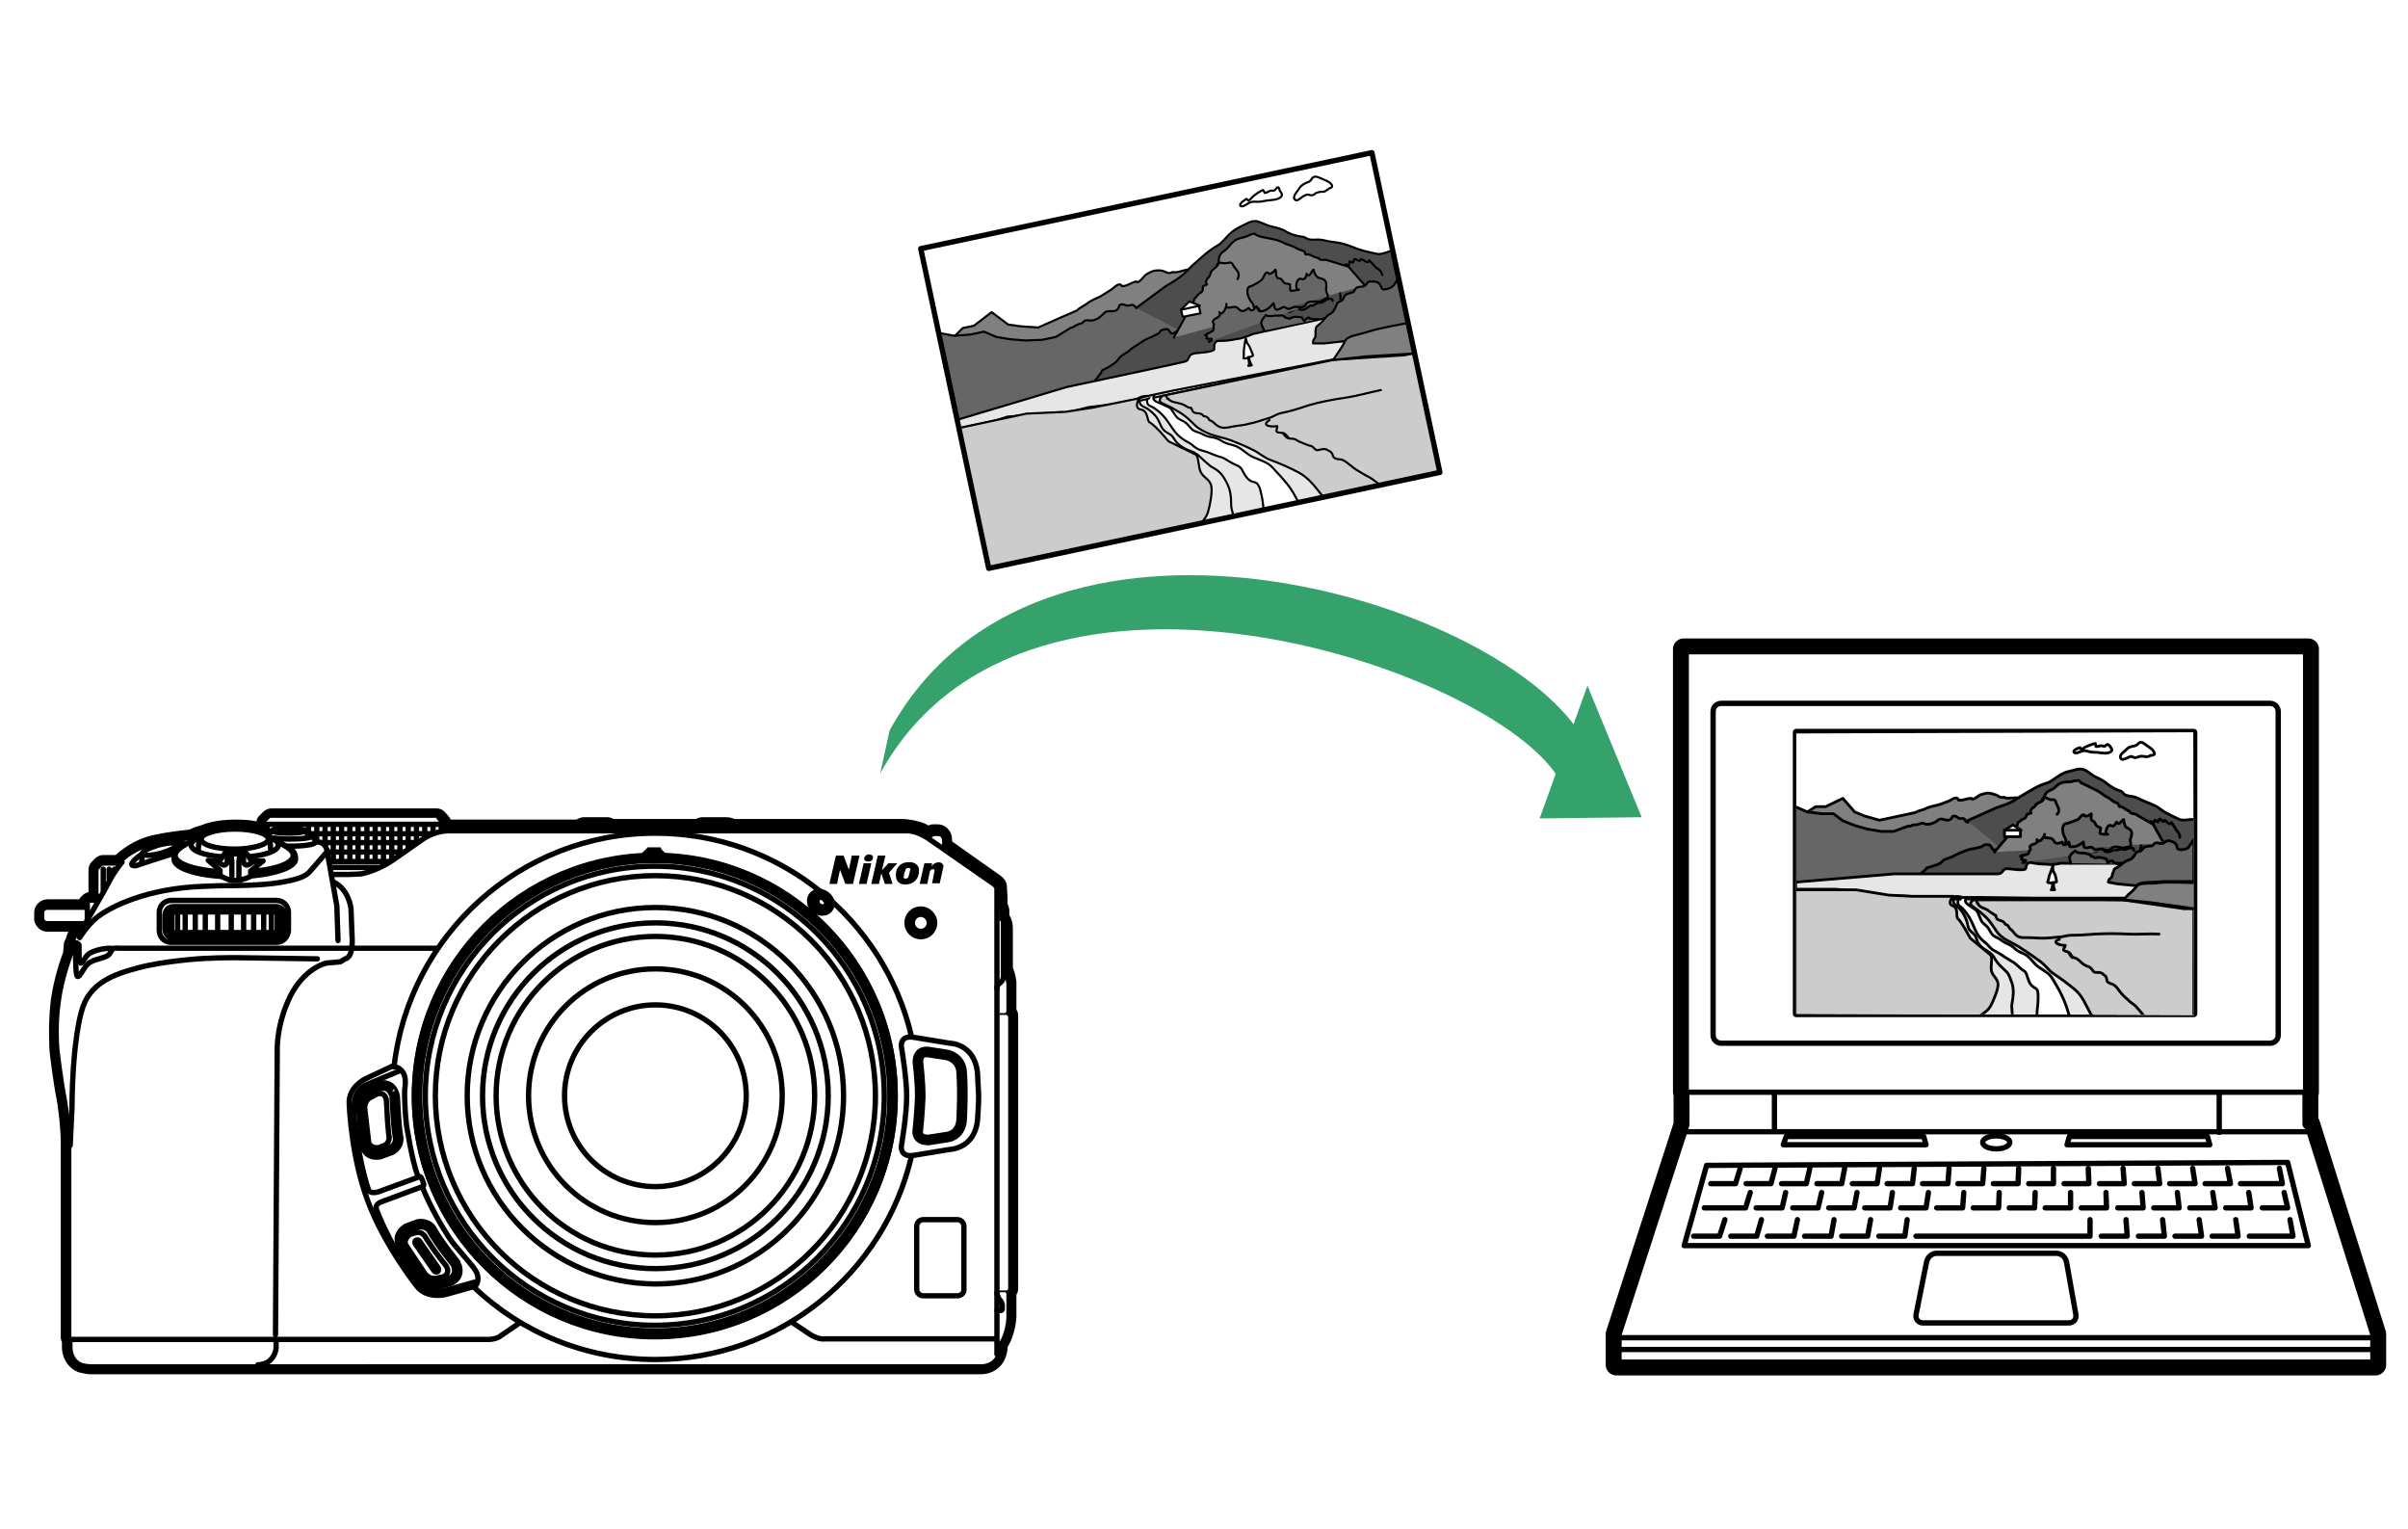 <?xml version="1.0" encoding="utf-8"?>
<!-- Generator: Adobe Illustrator 25.4.1, SVG Export Plug-In . SVG Version: 6.00 Build 0)  -->
<svg version="1.1" xmlns="http://www.w3.org/2000/svg" xmlns:xlink="http://www.w3.org/1999/xlink" x="0px" y="0px" width="408.2px"
	 height="259.1px" viewBox="0 0 408.2 259.1" style="enable-background:new 0 0 408.2 259.1;" xml:space="preserve">
<style type="text/css">
	.st0{fill:none;}
	.st1{fill:none;stroke:#000000;stroke-width:3.6;stroke-linecap:round;stroke-linejoin:round;}
	.st2{fill:#FFFFFF;}
	.st3{fill:none;stroke:#000000;stroke-width:1.8;stroke-linecap:round;stroke-linejoin:round;}
	.st4{fill:none;stroke:#000000;stroke-width:0.9;stroke-linecap:round;stroke-linejoin:round;}
	.st5{fill:#FFFFFF;stroke:#000000;stroke-width:0.9;stroke-linecap:round;stroke-linejoin:round;}
	.st6{fill:none;stroke:#000000;stroke-width:0.9;stroke-linejoin:round;}
	.st7{clip-path:url(#SVGID_00000142855551554769063960000009148518134047691186_);}
	.st8{fill:#FFFFFF;stroke:#000000;stroke-width:1.8;stroke-linecap:round;stroke-linejoin:round;}
	.st9{fill:none;stroke:#000000;stroke-width:0.9;stroke-linecap:round;}
	
		.st10{fill:url(#SVGID_00000081614746425267820470000002818032966772026035_);stroke:#000000;stroke-width:1.8;stroke-linecap:round;stroke-linejoin:round;}
	.st11{fill:#FFFFFF;stroke:#000000;stroke-width:0.9;stroke-linejoin:round;}
	.st12{fill:#35A16B;}
	.st13{clip-path:url(#SVGID_00000113335571502880958860000001015472184589839766_);}
	.st14{fill:#E6E6E6;stroke:#000000;stroke-width:0.36;stroke-linecap:round;stroke-linejoin:round;}
	.st15{fill:#808080;stroke:#000000;stroke-width:0.36;stroke-linecap:round;stroke-linejoin:round;}
	.st16{fill:#666666;stroke:#000000;stroke-width:0.36;stroke-linecap:round;stroke-linejoin:round;}
	.st17{fill:#4D4D4D;stroke:#000000;stroke-width:0.36;stroke-linecap:round;stroke-linejoin:round;}
	.st18{fill:none;stroke:#000000;stroke-width:0.36;stroke-linecap:round;stroke-linejoin:round;}
	.st19{fill:#CCCCCC;stroke:#000000;stroke-width:0.36;stroke-linecap:round;stroke-linejoin:round;}
	.st20{fill:#FFFFFF;stroke:#000000;stroke-width:0.36;stroke-linecap:round;stroke-linejoin:round;}
	.st21{fill:none;stroke:#000000;stroke-width:1.17;stroke-linecap:round;stroke-linejoin:round;}
	.st22{clip-path:url(#SVGID_00000049925900579085853890000010054319133932945810_);fill:#FFFFFF;}
	.st23{clip-path:url(#SVGID_00000049925900579085853890000010054319133932945810_);}
	.st24{fill:#E6E6E6;stroke:#000000;stroke-width:0.468;stroke-linecap:round;stroke-linejoin:round;}
	.st25{fill:#808080;stroke:#000000;stroke-width:0.468;stroke-linecap:round;stroke-linejoin:round;}
	.st26{fill:#666666;stroke:#000000;stroke-width:0.468;stroke-linecap:round;stroke-linejoin:round;}
	.st27{fill:#4D4D4D;stroke:#000000;stroke-width:0.468;stroke-linecap:round;stroke-linejoin:round;}
	.st28{fill:none;stroke:#000000;stroke-width:0.468;stroke-linecap:round;stroke-linejoin:round;}
	.st29{fill:#CCCCCC;stroke:#000000;stroke-width:0.468;stroke-linecap:round;stroke-linejoin:round;}
	.st30{fill:#FFFFFF;stroke:#000000;stroke-width:0.468;stroke-linecap:round;stroke-linejoin:round;}
	.st31{display:none;}
	.st32{display:inline;fill:#E50012;}
</style>
<g id="Format">
	<rect y="11.3" class="st0" width="408.2" height="236.4"/>
</g>
<g id="Gray_x5F_back">
</g>
<g id="Body">
	<g>
		<g>
			<g>
				<polygon class="st1" points="391.5,190.5 391.2,190.5 391.2,185.1 391.3,185.1 391.3,110 285.4,110 285.4,185.1 285.5,185.1 
					285.5,190.6 274,226.1 274,231.3 402.7,231.3 402.7,226.1 				"/>
				<polygon class="st2" points="391.5,190.5 391.2,190.5 391.2,185.1 391.3,185.1 391.3,110 285.4,110 285.4,185.1 285.5,185.1 
					285.5,190.6 274,226.1 274,231.3 402.7,231.3 402.7,226.1 				"/>
				<polygon class="st3" points="391.5,190.5 391.2,190.5 391.2,185.1 391.3,185.1 391.3,110 285.4,110 285.4,185.1 285.5,185.1 
					285.5,190.6 274,226.1 274,231.3 402.7,231.3 402.7,226.1 				"/>
			</g>
			<rect x="285.5" y="185.1" class="st4" width="105.7" height="6.7"/>
			<path class="st5" d="M290.4,175.4c0,0.8,0.6,1.4,1.4,1.4h93c0.8,0,1.4-0.6,1.4-1.4v-54.8c0-0.8-0.6-1.4-1.4-1.4h-93
				c-0.8,0-1.4,0.6-1.4,1.4V175.4z"/>
			<line class="st5" x1="300.8" y1="185.2" x2="300.8" y2="191.7"/>
			<line class="st5" x1="376.2" y1="185.1" x2="376.2" y2="191.9"/>
			<line class="st5" x1="274" y1="226.7" x2="402.7" y2="226.7"/>
			<path class="st4" d="M340.7,193.6c0,0.6-1,1.1-2.3,1.1c-1.3,0-2.3-0.5-2.3-1.1c0-0.6,1-1.1,2.3-1.1
				C339.7,192.5,340.7,193,340.7,193.6z"/>
			<path class="st5" d="M348.6,212.4c0.8,0,1.5,0.6,1.7,1.4l1.6,9c0.1,0.8-0.4,1.4-1.2,1.4H326c-0.8,0-1.3-0.6-1.2-1.4l1.8-9
				c0.2-0.8,0.9-1.4,1.7-1.4H348.6z"/>
			<g>
				<polyline class="st4" points="379.8,200.6 386.9,200.6 386.4,198 				"/>
				<polyline class="st4" points="373.8,200.6 378.1,200.6 377.6,198 				"/>
				<polyline class="st4" points="367.8,200.6 372.1,200.6 371.7,198 				"/>
				<polyline class="st4" points="361.8,200.6 366.1,200.6 365.8,198 				"/>
				<polyline class="st4" points="355.9,200.6 360.1,200.6 359.9,198 				"/>
				<polyline class="st4" points="349.9,200.6 354.1,200.6 354,198 				"/>
				<polyline class="st4" points="343.9,200.6 348.1,200.6 348.1,198 				"/>
				<polyline class="st4" points="337.9,200.6 342.1,200.6 342.2,198 				"/>
				<polyline class="st4" points="331.9,200.6 336.1,200.6 336.3,198 				"/>
				<polyline class="st4" points="325.9,200.6 330.2,200.6 330.4,198 				"/>
				<polyline class="st4" points="319.9,200.6 324.2,200.6 324.5,198 				"/>
				<polyline class="st4" points="314,200.6 318.2,200.6 318.6,198 				"/>
				<polyline class="st4" points="308,200.6 312.2,200.6 312.7,198 				"/>
				<polyline class="st4" points="302,200.6 306.2,200.6 306.8,198 				"/>
				<polyline class="st4" points="296,200.6 300.2,200.6 300.9,198 				"/>
				<polyline class="st4" points="290,200.6 294.2,200.6 295,198 				"/>
				<polyline class="st4" points="381.3,209.5 388.7,209.5 388.2,206.7 				"/>
				<polyline class="st4" points="375,209.5 379.4,209.5 379,206.7 				"/>
				<polyline class="st4" points="368.7,209.5 373.2,209.5 372.8,206.7 				"/>
				<polyline class="st4" points="362.5,209.5 366.9,209.5 366.6,206.7 				"/>
				<polyline class="st4" points="356.2,209.5 360.6,209.5 360.4,206.7 				"/>
				<polyline class="st4" points="324.8,209.5 329.2,209.5 331.1,209.5 335.5,209.5 337.3,209.5 341.8,209.5 343.6,209.5 348,209.5 
					349.9,209.5 354.3,209.5 354.3,206.7 				"/>
				<polyline class="st4" points="318.5,209.5 322.9,209.5 323.3,206.7 				"/>
				<polyline class="st4" points="312.2,209.5 316.6,209.5 317.1,206.7 				"/>
				<polyline class="st4" points="305.9,209.5 310.4,209.5 310.9,206.7 				"/>
				<polyline class="st4" points="299.6,209.5 304.1,209.5 304.7,206.7 				"/>
				<polyline class="st4" points="293.4,209.5 297.8,209.5 298.6,206.7 				"/>
				<polyline class="st4" points="287.1,209.5 291.5,209.5 292.4,206.7 				"/>
				<polyline class="st4" points="383.5,204.7 387.8,204.7 387.2,202.1 				"/>
				<polyline class="st4" points="377.3,204.7 381.6,204.7 381.2,202.1 				"/>
				<polyline class="st4" points="371.2,204.7 375.5,204.7 375.1,202.1 				"/>
				<polyline class="st4" points="365.1,204.7 369.4,204.7 369.1,202.1 				"/>
				<polyline class="st4" points="359,204.7 363.3,204.7 363.1,202.1 				"/>
				<polyline class="st4" points="352.8,204.7 357.1,204.7 357,202.1 				"/>
				<polyline class="st4" points="346.7,204.7 351,204.7 351,202.1 				"/>
				<polyline class="st4" points="340.6,204.7 344.9,204.7 345,202.1 				"/>
				<polyline class="st4" points="334.5,204.7 338.8,204.7 338.9,202.1 				"/>
				<polyline class="st4" points="328.3,204.7 332.7,204.7 332.9,202.1 				"/>
				<polyline class="st4" points="322.2,204.7 326.5,204.7 326.9,202.1 				"/>
				<polyline class="st4" points="316.1,204.7 320.4,204.7 320.8,202.1 				"/>
				<polyline class="st4" points="310,204.7 314.3,204.7 314.8,202.1 				"/>
				<polyline class="st4" points="303.9,204.7 308.2,204.7 308.8,202.1 				"/>
				<polyline class="st4" points="297.7,204.7 302.1,204.7 302.7,202.1 				"/>
				<polyline class="st4" points="288.9,204.7 295.9,204.7 296.7,202.1 				"/>
				<polygon class="st4" points="289.3,197.5 285.5,211.1 391.3,211.1 387.8,197 				"/>
			</g>
			<polygon class="st4" points="374.6,194 350.4,194 350.8,192.6 374.2,192.6 			"/>
			<polygon class="st4" points="326.5,194 302.3,194 302.8,192.6 326.1,192.6 			"/>
			<line class="st4" x1="274.1" y1="228.7" x2="402.6" y2="228.7"/>
		</g>
	</g>
	<g>
		<g>
			<g>
				<g>
					<path class="st2" d="M15.4,232c-0.8,0-1.5-0.2-1.6-0.2c-1.9-0.7-2.3-2.4-2.3-3.3v-1.1c-0.1-0.2-0.2-0.3-0.2-0.5v-33
						c0-3.2-0.7-7.5-0.7-7.6c-0.6-2.9-1.1-7.9-1.2-8.1c0-0.2-0.4-4.2,0.2-8.3c0.5-3.8,1.8-7.4,2.1-8.1l0.1-1.3
						c0-0.3,0.1-0.6,0.3-0.8c0.1-0.5,0.4-1,0.5-1.2l0.6-1.2H8c-0.8,0-1.3-0.6-1.4-1.1c0-0.1,0-0.1,0-0.2v-1c0.1-0.9,0.6-1.4,1.4-1.4
						c0.1,0,0.2,0,0.2,0H14c0.2-0.9,0.9-1.2,1.4-1.3l0.5,0c0,0,0.1-0.1,0.1-0.2l0-0.1c-0.1-0.1-0.1-0.3-0.1-0.4v-4
						c0-0.2,0.1-0.5,0.3-0.6l0.7-0.7c0.2-0.2,0.4-0.3,0.6-0.3H20c1.8-1.8,3.9-2.9,6.3-3.4c3-0.6,5.4-0.8,6.1-0.9
						c0.9-0.5,1.6-0.7,1.9-0.8c0.5-0.3,2.3-1,5.6-1H40c2,0,3.5,0.3,4.4,0.6v-0.9c0-0.2,0.1-0.5,0.3-0.6l0.7-0.7
						c0.2-0.2,0.4-0.3,0.6-0.3H74c0.3,0,0.5,0.1,0.7,0.3l0.8,0.9c0.1,0.2,0.2,0.4,0.2,0.6v0.2c0.1,0,0.2,0,0.2,0c0.1,0,0.2,0,0.3,0
						h22c0.4-0.3,0.9-0.3,1-0.4l4,0c0.2,0,0.4,0.1,0.5,0.2l0.3,0.2h14.6l0.1-0.1c0.2-0.2,0.4-0.2,0.6-0.2h4c0.5,0,0.9,0.1,1.2,0.3
						H153c0,0,1.2,0,2.5,0.3c0.7,0.2,1.4,0.6,2,0.9c0.3-0.2,0.6-0.3,0.9-0.3l0.7,0c1,0,1.5,0.9,1.5,1.7v0.7l8.6,6
						c0.6,0.5,0.8,1.1,0.8,1.2c0,0,0,0.1,0,0.1c0,0,0,1.1,0.1,1.6c0,0.4,0,0.9,0,1.3c0.2,0.3,0.3,0.6,0.3,0.8l0,1
						c0.6,0.7,0.6,1.9,0.6,2.2v6.7c0.5,1.1,0.6,2.2,0.6,2.3l0,4.6c0,0.1,0,0.2,0,0.2c0.2,0.2,0.3,0.5,0.3,0.8l0,46.1
						c0,0.3-0.2,0.6-0.3,0.8c0,0,0,4.2,0,4.2c-0.1,2.6-1,4.2-1.5,4.8v0.4c-0.2,2.8-2.3,3.5-3.6,3.5C166.4,232,15.4,232,15.4,232z"/>
					<path d="M74,138.8l0.8,0.9v1.3c0.5-0.1,0.9-0.1,1.1-0.1c0.1,0,0.2,0,0.2,0h22.4c0.2-0.3,0.8-0.4,0.8-0.4h3.9l0.4,0.3v0.1H119
						v-0.1l0.2-0.2h4c0.6,0,0.8,0.3,0.8,0.3h29c0,0,1.1,0,2.2,0.3c1.1,0.3,2.6,1.2,2.6,1.2c0-0.6,0.6-0.7,0.6-0.7h0.7
						c0.6,0,0.6,0.8,0.6,0.8v1.2l8.9,6.3c0.4,0.3,0.4,0.7,0.4,0.7s0,1.1,0.1,1.7c0,0.6,0,1.7,0,1.7c0.3,0.1,0.3,0.4,0.3,0.4v1.4
						l0.2,0.2c0.4,0.5,0.4,1.6,0.4,1.6v6.9c0.5,1,0.6,2.2,0.6,2.2v4.5c0,0.4-0.3,0.4-0.3,0.4h-0.9v0.3h1c0,0,0.1,0,0.1,0
						c0.1,0,0.4,0.1,0.4,0.4v46c0,0.3-0.3,0.3-0.5,0.3c-0.1,0-0.1,0-0.1,0h-0.9v0.3l0.9,0c0,0,0,0,0,0c0,0,0.3,0,0.3,0.3v4.1
						c-0.2,3-1.5,4.5-1.5,4.5v0.7c-0.2,2.6-2.5,2.6-2.7,2.6c0,0,0,0,0,0H15.4c-0.7,0-1.4-0.2-1.4-0.2c-1.7-0.6-1.7-2.5-1.7-2.5V227
						l-0.2-0.2v-33c0-3.3-0.8-7.7-0.8-7.7c-0.6-3-1.2-8.1-1.2-8.1s-0.4-4,0.2-8.1c0.5-4.1,2.1-8.1,2.1-8.1l0.1-1.5
						c0-0.3,0.2-0.4,0.2-0.4c0-0.5,0.4-1.2,0.4-1.2l1.3-2.6H8c-0.4,0-0.5-0.4-0.5-0.4v-1c0-0.4,0.3-0.5,0.5-0.5c0.1,0,0.2,0,0.2,0
						h6.6l0-0.5c0-0.7,0.6-0.7,0.6-0.7h0.6c0.6-0.1,1-1.1,1-1.1l-0.3-0.5v-4l0.7-0.7h2.8c1-1.1,3-2.8,6.1-3.4
						c3.5-0.7,6.2-0.9,6.2-0.9c1-0.7,1.9-0.8,1.9-0.8s1.6-1,5.3-1c0,0,0.1,0,0.1,0c3.4,0,5.3,0.9,5.3,0.9v-2.2l0.7-0.7H74 M74,137
						H46c-0.5,0-0.9,0.2-1.3,0.5l-0.7,0.7c-0.3,0.3-0.5,0.6-0.5,1c-0.9-0.2-2.1-0.3-3.5-0.3l-0.1,0c-3.3,0-5.2,0.7-5.9,1
						c-0.4,0.1-1.1,0.3-1.9,0.7c-0.9,0.1-3.2,0.3-6,0.9c-2.4,0.5-4.6,1.7-6.5,3.4h-2.1c-0.5,0-0.9,0.2-1.3,0.5l-0.7,0.7
						c-0.3,0.3-0.5,0.8-0.5,1.3v3.8c-0.6,0.1-1.2,0.6-1.6,1.2h-5c-0.1,0-0.2,0-0.3,0c-1.2,0-2.2,0.9-2.3,2.1c0,0.1,0,0.1,0,0.2v1
						c0,0.1,0,0.2,0,0.3c0.2,0.9,1,1.9,2.2,1.9h3.6c-0.1,0.2-0.3,0.6-0.4,1.1c-0.2,0.3-0.4,0.7-0.4,1.2l-0.1,1.2
						c-0.4,1-1.6,4.5-2.1,8.2c-0.5,4.3-0.2,8.3-0.2,8.5c0,0.2,0.6,5.2,1.2,8.2c0.1,0.4,0.7,4.4,0.7,7.4v33c0,0.3,0.1,0.5,0.2,0.8
						v0.9c0,1.2,0.6,3.3,2.9,4.2c0,0,0.1,0,0.1,0c0.1,0,0.9,0.3,1.9,0.3h150.9c2,0,4.2-1.3,4.5-4.3c0,0,0-0.1,0-0.1v-0.2
						c0.5-0.8,1.3-2.5,1.5-5c0,0,0-0.1,0-0.1v-3.8c0.2-0.3,0.3-0.6,0.3-1c0-0.1,0-0.1,0-0.2v-46c0,0,0-0.1,0-0.1
						c0-0.4-0.1-0.7-0.3-1l0-4.5c0-0.1,0-0.1,0-0.2c0-0.1-0.1-1.2-0.6-2.4v-6.5c0-0.4,0-1.5-0.6-2.4v-0.8c0-0.3-0.1-0.7-0.3-1.1
						c0-0.4,0-0.8,0-1.1c0-0.4-0.1-1.3-0.1-1.6c0-0.1,0-0.2,0-0.3c0-0.3-0.2-1.2-1.1-1.8l-8.2-5.8v-0.3c0-1.4-1-2.5-2.3-2.6
						c0,0,0,0-0.1,0h-0.7c-0.2,0-0.5,0-0.9,0.2c-0.5-0.3-1.2-0.6-1.8-0.7c-1.3-0.4-2.6-0.4-2.7-0.4h-28.4c-0.4-0.2-0.9-0.3-1.4-0.3
						h-4c-0.4,0-0.8,0.1-1.1,0.3h-14l0,0c-0.3-0.2-0.7-0.3-1-0.3h-3.9c-0.1,0-0.1,0-0.2,0c-0.2,0-0.7,0.1-1.2,0.4H76.4
						c-0.1-0.2-0.2-0.4-0.3-0.5l-0.8-0.9C75,137.2,74.5,137,74,137L74,137z"/>
				</g>
				<path class="st4" d="M131.5,210.8c5.9-4.9,10.1-11.8,11.5-19.7h1.4c0.3-1.8,0.4-3.6,0.4-5.4c0-8.5-3.1-16.2-8.3-22.2l-1,0.8
					c-5.7-6.5-13.9-10.7-23.2-11V152c-0.4,0-0.8,0-1.2,0c-7.7,0-14.8,2.6-20.4,6.9l0.8,1.1c-6.1,4.6-10.4,11.3-12.1,19.1l-1.3-0.4
					c-0.5,2.3-0.8,4.7-0.8,7.1c0,8.4,3,16,8.1,21.9l1.1-0.8c5.1,6,12.4,10,20.6,11.1v1.3c1.3,0.2,2.7,0.3,4,0.3
					c8,0,15.4-2.8,21.2-7.5L131.5,210.8z"/>
				<path class="st6" d="M45.9,144.1l-0.1-1.4c0,0,0.1-0.6-0.8-1"/>
				<g>
					<defs>
						<path id="SVGID_1_" d="M76.1,140.8c0,0-2.2-0.1-4.4,1.4l-5.3,3.7c0,0-0.8,0.6-2,1.1l-0.2,0h-8l-0.1,0l-0.5-2.9
							c-0.4-1.4-1.6-1.3-1.6-1.3c-0.3,0-0.4-0.3-0.4-0.3l-0.2-0.4c-0.2-0.2-0.4-0.3-0.4-0.3c0,0,0-0.1-0.7-0.3v-0.2l-0.3-0.3
							c0,0,0.1-0.4-2.9-0.5c-3,0.1-2.9,0.5-2.9,0.5l-0.3,0.3v0.2c-0.4,0.1-0.6,0.2-0.6,0.2l-0.5-0.3v-4h31.5L76.1,140.8L76.1,140.8z
							"/>
					</defs>
					<clipPath id="SVGID_00000119077905377971767460000007378627398088562096_">
						<use xlink:href="#SVGID_1_"  style="overflow:visible;"/>
					</clipPath>
					<g style="clip-path:url(#SVGID_00000119077905377971767460000007378627398088562096_);">
						<line class="st4" x1="45.3" y1="141.3" x2="74.7" y2="141.3"/>
						<line class="st4" x1="45.3" y1="139.7" x2="74.7" y2="139.7"/>
						<line class="st4" x1="45.3" y1="142.8" x2="74.7" y2="142.8"/>
						<line class="st4" x1="45.3" y1="144.4" x2="74.7" y2="144.4"/>
						<line class="st4" x1="45.3" y1="146" x2="74.7" y2="146"/>
						<g>
							<line class="st4" x1="45.3" y1="139.8" x2="45.3" y2="146"/>
							<line class="st4" x1="46.7" y1="139.8" x2="46.7" y2="146"/>
							<line class="st4" x1="48.1" y1="139.8" x2="48.1" y2="146"/>
							<line class="st4" x1="49.5" y1="139.8" x2="49.5" y2="146"/>
							<line class="st4" x1="50.9" y1="139.8" x2="50.9" y2="146"/>
							<line class="st4" x1="52.3" y1="139.8" x2="52.3" y2="146"/>
							<line class="st4" x1="53.7" y1="139.8" x2="53.7" y2="146"/>
							<line class="st4" x1="55.1" y1="139.8" x2="55.1" y2="146"/>
							<line class="st4" x1="56.5" y1="139.8" x2="56.5" y2="146"/>
							<line class="st4" x1="57.9" y1="139.8" x2="57.9" y2="146"/>
							<line class="st4" x1="59.3" y1="139.8" x2="59.3" y2="146"/>
							<line class="st4" x1="60.7" y1="139.8" x2="60.7" y2="146"/>
							<line class="st4" x1="62.2" y1="139.8" x2="62.2" y2="146"/>
							<line class="st4" x1="63.6" y1="139.8" x2="63.6" y2="146"/>
							<line class="st4" x1="65" y1="139.8" x2="65" y2="146"/>
							<line class="st4" x1="66.4" y1="139.8" x2="66.4" y2="146"/>
							<line class="st4" x1="67.8" y1="139.8" x2="67.8" y2="146"/>
							<line class="st4" x1="69.2" y1="139.8" x2="69.2" y2="146"/>
							<line class="st4" x1="70.6" y1="139.8" x2="70.6" y2="146"/>
							<line class="st4" x1="72" y1="139.8" x2="72" y2="146"/>
							<line class="st4" x1="73.4" y1="139.8" x2="73.4" y2="146"/>
							<line class="st4" x1="74.8" y1="139.8" x2="74.8" y2="146"/>
						</g>
					</g>
				</g>
				<g>
					<path class="st3" d="M47.8,157.4c0,0.6-0.4,1.1-0.9,1.1H29.3c-0.5,0-0.9-0.5-0.9-1.1v-2.2c0-0.6,0.4-1.1,0.9-1.1h17.6
						c0.5,0,0.9,0.5,0.9,1.1V157.4z"/>
					<g>
						<line class="st4" x1="29.1" y1="154.1" x2="29.1" y2="158.4"/>
						<line class="st4" x1="30.1" y1="154.1" x2="30.1" y2="158.4"/>
						<line class="st4" x1="31.4" y1="154.1" x2="31.4" y2="158.4"/>
						<line class="st4" x1="33.1" y1="154.1" x2="33.1" y2="158.4"/>
						<line class="st4" x1="34.8" y1="154.1" x2="34.8" y2="158.4"/>
						<line class="st4" x1="36.9" y1="154.1" x2="36.9" y2="158.4"/>
						<line class="st4" x1="47" y1="154.1" x2="47" y2="158.4"/>
						<line class="st4" x1="46" y1="154.1" x2="46" y2="158.4"/>
						<line class="st4" x1="44.7" y1="154.1" x2="44.7" y2="158.4"/>
						<line class="st4" x1="43" y1="154.1" x2="43" y2="158.4"/>
						<line class="st4" x1="41.3" y1="154.1" x2="41.3" y2="158.4"/>
						<line class="st4" x1="39.2" y1="154.1" x2="39.2" y2="158.4"/>
					</g>
				</g>
				<path class="st8" d="M158,156.4c0,1-0.8,1.9-1.9,1.9c-1,0-1.9-0.8-1.9-1.9c0-1,0.8-1.9,1.9-1.9C157.1,154.5,158,155.4,158,156.4
					z"/>
				<path class="st9" d="M130.3,197.7c0,2.1-1.7,3.8-3.8,3.8h-31c-2.1,0-3.8-1.7-3.8-3.8v-24c0-2.1,1.7-3.8,3.8-3.8h31
					c2.1,0,3.8,1.7,3.8,3.8V197.7z"/>
				
					<linearGradient id="SVGID_00000137823666444335418530000018032297077823665824_" gradientUnits="userSpaceOnUse" x1="96.93" y1="199.816" x2="125.082" y2="171.664">
					<stop  offset="3.030300e-02" style="stop-color:#333333"/>
					<stop  offset="0.558" style="stop-color:#CCCCCC"/>
					<stop  offset="1" style="stop-color:#333333"/>
				</linearGradient>
				
					<rect x="95" y="173.6" style="fill:url(#SVGID_00000137823666444335418530000018032297077823665824_);stroke:#000000;stroke-width:1.8;stroke-linecap:round;stroke-linejoin:round;" width="31.9" height="24.4"/>
				<g>
					<path class="st4" d="M97.9,161.6c0,0.5-0.4,0.8-0.8,0.8c-0.5,0-0.8-0.4-0.8-0.8c0-0.5,0.4-0.8,0.8-0.8
						C97.5,160.7,97.9,161.1,97.9,161.6z"/>
					<path class="st4" d="M100.5,160.1c0,0.5-0.4,0.8-0.8,0.8c-0.5,0-0.8-0.4-0.8-0.8c0-0.5,0.4-0.8,0.8-0.8
						C100.1,159.3,100.5,159.7,100.5,160.1z"/>
					<path class="st4" d="M103.3,159.1c0,0.5-0.4,0.8-0.8,0.8c-0.5,0-0.8-0.4-0.8-0.8c0-0.5,0.4-0.8,0.8-0.8
						C102.9,158.2,103.3,158.6,103.3,159.1z"/>
					<path class="st4" d="M106.1,158.3c0,0.5-0.4,0.8-0.8,0.8c-0.5,0-0.8-0.4-0.8-0.8c0-0.5,0.4-0.8,0.8-0.8
						C105.7,157.5,106.1,157.9,106.1,158.3z"/>
					<path class="st4" d="M108.9,157.9c0,0.5-0.4,0.8-0.8,0.8c-0.5,0-0.8-0.4-0.8-0.8c0-0.5,0.4-0.8,0.8-0.8
						C108.6,157.1,108.9,157.5,108.9,157.9z"/>
					<path class="st4" d="M111.9,157.8c0,0.5-0.4,0.8-0.8,0.8c-0.5,0-0.8-0.4-0.8-0.8c0-0.5,0.4-0.8,0.8-0.8
						C111.6,156.9,111.9,157.3,111.9,157.8z"/>
					<path class="st4" d="M114.9,157.9c0,0.5-0.4,0.8-0.8,0.8c-0.5,0-0.8-0.4-0.8-0.8c0-0.5,0.4-0.8,0.8-0.8
						C114.5,157.1,114.9,157.5,114.9,157.9z"/>
					<path class="st4" d="M117.8,158.5c0,0.5-0.4,0.8-0.8,0.8c-0.5,0-0.8-0.4-0.8-0.8c0-0.4,0.4-0.8,0.8-0.8
						C117.4,157.7,117.8,158,117.8,158.5z"/>
					<path class="st4" d="M120.6,159.1c0,0.5-0.4,0.8-0.8,0.8c-0.5,0-0.8-0.4-0.8-0.8c0-0.5,0.4-0.8,0.8-0.8
						C120.2,158.3,120.6,158.7,120.6,159.1z"/>
					<path class="st4" d="M123.4,160.3c0,0.5-0.4,0.8-0.8,0.8c-0.5,0-0.8-0.4-0.8-0.8c0-0.5,0.4-0.8,0.8-0.8
						C123,159.5,123.4,159.8,123.4,160.3z"/>
					<path class="st4" d="M125.8,161.6c0,0.5-0.4,0.8-0.8,0.8c-0.4,0-0.8-0.4-0.8-0.8c0-0.5,0.4-0.8,0.8-0.8
						C125.4,160.7,125.8,161.1,125.8,161.6z"/>
					<path class="st4" d="M125.6,160.5L125.6,160.5c-4.3-2.6-9.3-4.1-14.6-4.1c-5.3,0-10.3,1.5-14.6,4c-0.4,0.2-0.7,0.6-0.7,1.1
						c0,0.7,0.6,1.3,1.3,1.3c0.3,0,0.5-0.1,0.7-0.2c3.9-2.3,8.4-3.6,13.2-3.6c4.8,0,9.3,1.3,13.1,3.6c0.2,0.2,0.5,0.3,0.8,0.3
						c0.7,0,1.3-0.6,1.3-1.3C126.2,161.1,126,160.7,125.6,160.5z"/>
				</g>
				<path class="st9" d="M85.5,185.7c0-14.1,11.4-25.5,25.5-25.5c14.1,0,25.5,11.4,25.5,25.5c0,14.1-11.4,25.5-25.5,25.5
					C96.9,211.3,85.5,199.8,85.5,185.7z"/>
				<path class="st9" d="M94.7,205.4h-6.3c-1.6,0-3-1.3-3-3v-33.4c0-1.6,1.3-3,3-3h6.5"/>
				<path class="st9" d="M127.1,165.9h6.5c1.6,0,3,1.3,3,3v33.4c0,1.6-1.3,3-3,3h-6.3"/>
				<path class="st4" d="M169,229.5v-75.6v-3.2c0,0,0.1-0.3-0.4-0.8l-10.8-7.5c-0.9-0.7-2.6-1.6-3.9-1.6H76.1c0,0-2.2-0.1-4.4,1.4
					l-5.3,3.7c0,0-2.5,1.7-5.2,2.2c0,0-1.6,0.1-2.3,0.1h-2.5"/>
				<path class="st4" d="M170.1,156.3v9.2c0,0.7-0.6,1.1-0.6,1.1s-0.5,0.3-0.5,0.9"/>
				<path class="st4" d="M169,219.1c0,0,0.1,0.8,0.5,1.2c0,0,0.3,0.3,0.4,0.8l0,0.6c0,0,0.1,0.4-0.3,0.4H169"/>
				<path class="st4" d="M168.8,226.9h-29c0,0-0.9,0.2-2.4-0.7l-3-2"/>
				<path class="st4" d="M20.7,146.1c0,0-1.3,1.5-2.2,3.3c-0.9,1.8-5.2,9.1-5.2,9.1"/>
				<line class="st4" x1="14.8" y1="153" x2="14.8" y2="155.8"/>
				<line class="st4" x1="17.5" y1="147.3" x2="17.5" y2="150.9"/>
				<line class="st4" x1="18.5" y1="147.3" x2="18.5" y2="149"/>
				<line class="st4" x1="19.4" y1="147.3" x2="19.4" y2="147.7"/>
				<path class="st4" d="M13,159.9c0.4,0,0.4,0.3,0.4,0.3l0,1.4c0,0-0.1,1.9,0.4,1.6c0.4-0.3,0.7-1.1,1.2-1.5c0.5-0.4,2-1,3.8-1"/>
				<path class="st4" d="M74,160.7H20.2c0,0-0.9-0.1-1.1,0.1l-0.5,0.8c0,0-0.1,0.4-1.2,0.7c-1.1,0.4-2.4,0.5-3.1,1.8l-0.8,1.2
					c0,0-0.4,0.5-0.5-0.1c-0.2-0.6-0.2-4.2-0.2-4.2s-0.2-1.2,0.2-1.2"/>
				<path class="st4" d="M13.5,158.9c0,0,1.3-2.1,2.9-3.4c1.6-1.3,7-4.5,16.3-5.2c0,0,3.9-0.2,5.1-0.2c1.3,0,6.3,0,9.4-0.5
					c3.1-0.5,4.7-1,5.5-2.1l2.6-3"/>
				<path class="st4" d="M46.9,159.7H29c-1.1,0-2-0.9-2-2v-3.1c0-1.1,0.9-2,2-2h17.9c1.1,0,2,0.9,2,2v3.1
					C48.8,158.8,48,159.7,46.9,159.7z"/>
				<path class="st4" d="M45.1,141.6c0.1-0.1,0.2-0.1,0.6-0.2v-0.2l0.3-0.3c0,0-0.1-0.4,2.9-0.5c3,0.1,2.9,0.5,2.9,0.5l0.3,0.3v0.2
					c0.7,0.2,0.7,0.3,0.7,0.3c0,0,0.2,0.1,0.4,0.3l0.2,0.4c0,0,0.1,0.3,0.4,0.3c0,0,1.2-0.1,1.6,1.3l1.7,9.5l0.2,5.9"/>
				<line class="st4" x1="64.1" y1="147" x2="56.1" y2="147"/>
				<path class="st4" d="M39.8,145.3c-4.1,0-7.4-0.9-7.4-2.1c0-1.2,3.3-2.1,7.4-2.1s7.4,0.9,7.4,2.1"/>
				<path class="st4" d="M39.8,145.3c4.1,0,7.4-0.9,7.4-2.1"/>
				<path class="st6" d="M46.9,142.5l1.5,0.9c0.9,0.6,1.3,1,1.3,1.6c0,1.6-4.4,2.8-10,2.8h0c-5.6,0-10-1.2-10-2.8
					c0-0.6,0.4-1,1.3-1.6l1.5-0.9"/>
				<path class="st6" d="M49.5,144.1c0.7,0.6,0.6,1.5,0.6,1.5c0,1.6-4.6,2.9-10.3,3h0c-5.7,0-10.3-1.3-10.3-3c0,0-0.1-0.9,0.6-1.5"
					/>
				<path class="st6" d="M46.2,142.1l2.1,1.2c1,0.4,1.6,1,1.6,1.6c0,0.4-0.3,0.8-0.8,1.1"/>
				<path class="st6" d="M33.6,144.2l0.1-1.5c0,0-0.1-0.6,0.8-1"/>
				<path class="st5" d="M45.5,142.2c0,0.9-2.6,1.7-5.7,1.7c-3.1,0-5.7-0.7-5.7-1.7c0-0.9,2.6-1.7,5.7-1.7
					C43,140.5,45.5,141.3,45.5,142.2z"/>
				<path class="st6" d="M30,143.1c0.1,0.4-1.1,1-2.7,1.5c-1.6,0.4-2.9,0.5-3.1,0.1s1.1-1,2.7-1.5C28.5,142.8,29.9,142.7,30,143.1z"
					/>
				<path class="st6" d="M51.7,140.8c0,0.2-1.2,0.4-2.8,0.4c-1.5,0-2.8-0.2-2.8-0.4c0-0.2,1.2-0.4,2.8-0.4
					C50.5,140.4,51.7,140.6,51.7,140.8z"/>
				<path class="st6" d="M53,141.6c0,0.4-1.8,0.6-4,0.6c-1.1,0-2.1-0.1-2.8-0.2"/>
				<path class="st4" d="M48.4,143.4c0.3,0,0.7,0,1,0c2.2,0,4-0.3,4-0.6"/>
				<path class="st6" d="M24,146.4l0.1-1.3c0,0-0.1-0.5,0.5-0.9"/>
				<path class="st6" d="M29.6,142.8c0,0,0.5,0,0.7,0.3l0.2,0.5"/>
				<path class="st6" d="M24,144.8c0,0-0.9,0.5-1.5,1.3c-0.6,0.8,0.6,0.6,0.6,0.6l3.3-1.1l3.5-1.1"/>
				<path class="st6" d="M31.6,143.1c0,0-0.5-0.2-1.4-0.1"/>
				<path class="st4" d="M56.6,149.5c2.6,1.3,2.9,4.5,2.9,4.5l0.2,5.2c0.1,3.3-1.2,3.3-1.2,3.3l-0.8,0.5l-2.3,0.2
					c0,0-3.3,0.6-5.8,4.9c0,0-2.4,4-2.6,9.3l-0.3,48.8"/>
				<path class="st4" d="M11.9,227h70.6c0,0,1.6,0.1,2.5-0.7l2.8-1.9"/>
				<path class="st4" d="M53.8,162.5l-13.7-0.2c0,0-3.2,0-4.6,0.1c-1.4,0-7.9,0.5-12,1.6c-4.2,1.1-8.5,2.6-9.7,7.5
					c0,0-1.5,4.6-1.6,16.3l-0.3,6.3"/>
				<path class="st4" d="M46.8,227.3v1.2c0,0-0.2,2.7-3.1,2.8"/>
				<g>
					<polygon points="152.1,146.3 150.6,146.3 149.5,147.5 150.1,145 148.8,145 147.7,149.8 149,149.8 149.4,148 150,149.8 
						151.3,149.8 150.7,147.9 					"/>
					<path d="M144.4,145l-0.5,2.4L143,145h-1.3l-1.1,4.8h1.3c0.2-0.8,0.3-1.6,0.5-2.4l0.9,2.4h1.3l1.1-4.8L144.4,145z"/>
					<g>
						<polygon points="145.6,149.8 146.9,149.8 147.7,146.3 146.4,146.3 						"/>
						<path d="M147.2,146c0.6,0,0.8-0.4,0.8-0.7c0-0.2-0.2-0.5-0.7-0.5c-0.5,0-0.8,0.4-0.8,0.7C146.5,145.6,146.5,146,147.2,146z"/>
					</g>
					<path d="M154.2,146.1c-2,0-2.3,1.5-2.3,1.8c-0.1,0.7,0,1.6,0.9,1.9c0.6,0.2,1.6,0.1,2.2-0.4c0.6-0.5,0.8-1.2,0.8-2
						C155.8,146.8,155.2,146.1,154.2,146.1z M154.3,147.4c-0.1,0.4-0.2,0.9-0.3,1.2c-0.1,0.2-0.2,0.3-0.5,0.3
						c-0.2,0-0.4-0.1-0.3-0.3c0-0.3,0.2-1,0.3-1.2c0.1-0.3,0.3-0.3,0.5-0.3C154.3,147.1,154.4,147.3,154.3,147.4z"/>
					<path d="M159.5,146.2c-0.6-0.2-1.2,0.1-1.6,0.6c0-0.1,0.1-0.3,0.1-0.5h-1.3l-0.8,3.5h1.3l0.4-2c0.1-0.4,0.4-0.5,0.6-0.5
						c0.1,0,0.3,0.1,0.2,0.4l-0.4,2h1.3l0.6-2.7C160.1,146.5,159.6,146.3,159.5,146.2z"/>
				</g>
				<path class="st4" d="M80.5,218l-5,1.4c0,0-3.2,0.8-4.9-1.5c0,0-5.5-6.9-8.3-14.5c-2.8-7.5-3.1-16.3-3.1-16.3
					c-0.2-2.9,2.8-4.3,2.8-4.3l4.7-2.2"/>
				<path class="st4" d="M149.6,185.7c0,0.6-0.5,1.2-1.2,1.2c-0.6,0-1.2-0.5-1.2-1.2c0-0.6,0.5-1.2,1.2-1.2
					C149.1,184.6,149.6,185.1,149.6,185.7z"/>
				<path class="st3" d="M140.6,152.9c0.1,0.8-0.4,1.4-1.2,1.4c-0.8,0-1.6-0.6-1.7-1.4c-0.1-0.8,0.4-1.4,1.2-1.4
					C139.7,151.6,140.4,152.2,140.6,152.9z"/>
				<path class="st4" d="M140.2,152.8c0.1,0.5-0.3,0.9-0.7,0.9c-0.5,0-1-0.4-1-0.8c-0.1-0.5,0.3-0.9,0.7-0.9
					C139.6,151.9,140.1,152.3,140.2,152.8z"/>
				<path class="st3" d="M64.3,184.1l-1.6,0.7c0,0-1.6,0.7-1.5,2.4c0,0,0.4,5.4,0.7,7c0,0,0.3,1.8,2.5,1.4l1.9-0.7
					c0,0,1.3-0.6,1.2-2c0,0-0.3-1.7-0.4-3.8c-0.1-2-0.2-3.3-0.2-3.3S66.5,183.4,64.3,184.1z"/>
				<path class="st4" d="M63,185.9l0.9-0.5c0,0,1.4-0.5,1.6,1.1c0,0,0.1,1.4,0.2,3.6l0.2,2.2c0,0,0.4,1.2-0.7,1.8l-1,0.4
					c0,0-1.4,0.2-1.7-0.9l-0.7-6C61.9,187.5,61.8,186.4,63,185.9z"/>
				<path class="st3" d="M76.2,217.1l-1.6,0.5c0,0-1.6,0.5-2.7-0.9c0,0-3.2-4.4-3.9-5.8c0,0-0.9-1.5,1-2.7l1.9-0.7
					c0,0,1.4-0.3,2.2,0.8c0,0,0.9,1.6,2.1,3.2c1.2,1.6,2,2.6,2,2.6S78.4,216.2,76.2,217.1z"/>
				<path class="st4" d="M74.1,216.6l1-0.2c0,0,1.4-0.5,0.5-1.9c0,0-0.9-1.1-2.2-2.9l-1.2-1.8c0,0-0.5-1.2-1.7-0.9l-1,0.3
					c0,0-1.2,0.8-0.7,1.8l3.4,5.1C72.3,216,72.8,216.9,74.1,216.6z"/>
				<path class="st4" d="M74.2,215.5L74.2,215.5c-0.2,0.1-0.5,0.1-0.6-0.1l-3.2-4.6c-0.1-0.2-0.1-0.5,0.1-0.6l0,0
					c0.2-0.1,0.5-0.1,0.6,0.1l3.2,4.6C74.4,215.1,74.4,215.3,74.2,215.5z"/>
				<path class="st4" d="M154.5,196c-4.6,19.7-22.3,34.4-43.4,34.4c-11.9,0-22.7-4.6-30.7-12.2"/>
				<path class="st4" d="M66.8,180.8c2.5-22.3,21.4-39.6,44.3-39.6c21.1,0,38.8,14.7,43.4,34.4"/>
				<path class="st3" d="M70.7,185.8c0-22.3,18.1-40.3,40.3-40.3c22.3,0,40.3,18.1,40.3,40.3c0,22.3-18.1,40.3-40.3,40.3
					C88.8,226.1,70.7,208,70.7,185.8z"/>
				<path class="st4" d="M66.9,180.8c0,0,1.1,0.1,1.6,1.3c0.4,0.9,0.1,2.6,0.1,2.6s-0.1,2.3,0.3,5.9c0,0,0.9,6,1.9,8.6"/>
				<path class="st4" d="M67.7,181.5l-5.3,2.2c-1.1,0.4-1.7,1.3-1.7,1.3c-1.3,1.7-0.4,6.3-0.4,6.3c0.8,6.7,2.2,10.4,2.2,10.4
					c0.3,0.7,1.6,0.3,1.6,0.3l6.8-2.5c0.5-0.2,0.5,0.1,0.5,0.1l0.2,0.4l0.2,0.6c0,0,0.2,0.3-0.2,0.5l-7,2.6c0,0-1.1,0.4-0.8,1.2
					c0,0,0.8,2.4,3,6.4c2.2,3.9,5,6.9,5,6.9s1.1,1.1,3.3,0.6l5.3-1.5"/>
				<path class="st4" d="M80.7,217.8c0,0,0.8-1-0.1-2.5c-0.9-1.4-3.3-3.8-4.5-5.6c-3.1-4.8-4.4-8.3-4.4-8.3"/>
				<path class="st4" d="M165.9,185.7c0,1.6-0.2,4.2-0.2,4.2c-0.5,4.8-4.7,4.9-4.7,4.9l-6.1,1c-2.4,0.4-2.1-1.6-2.1-1.6
					s0.9-5.2,0.9-8.4c0-3.2-0.9-8.4-0.9-8.4s-0.3-2,2.1-1.6l6.1,1c0,0,4.1,0,4.7,4.9C165.7,181.6,165.8,184.1,165.9,185.7
					L165.9,185.7z"/>
				<path class="st3" d="M157.4,178.3c0,0-1.8-0.4-1.8,1.7c0,0,0.4,3.1,0.4,5.9c-0.1,2.8-0.4,5.5-0.4,5.5s-0.5,1.8,1.8,1.8l3.2-0.5
					c0,0,2.1-0.2,2.4-2.7c0,0,0.3-4.9,0-8.5c0,0-0.1-2.1-2.4-2.7L157.4,178.3z"/>
				<g>
					<path class="st0" d="M64,199.2h-0.5v-2.3h1.3v0.4H64v0.6h0.8v0.4H64V199.2z"/>
					<path class="st0" d="M65.6,197.8c0.1-0.2,0.3-0.3,0.6-0.3c0.2,0,0.4,0.1,0.5,0.2c0.1,0.1,0.1,0.3,0.1,0.5v1h-0.4v-0.9
						c0-0.4-0.1-0.5-0.3-0.5c-0.1,0-0.3,0.1-0.3,0.2c0,0.1-0.1,0.2-0.1,0.3v0.8h-0.4v-1.1c0-0.2,0-0.3,0-0.6h0.4L65.6,197.8z"/>
					<path class="st0" d="M67.5,199.2v-1.8l-0.4,0.3l-0.2-0.3l0.7-0.5H68v2.3H67.5z"/>
				</g>
				<g>
					<path class="st0" d="M66.5,206.4h-0.4v-2.2h1.2v0.4h-0.8v0.5h0.8v0.4h-0.8V206.4z"/>
					<path class="st0" d="M68.1,205c0.1-0.2,0.3-0.3,0.6-0.3c0.2,0,0.4,0.1,0.5,0.2c0.1,0.1,0.1,0.3,0.1,0.5v0.9h-0.4v-0.8
						c0-0.4-0.1-0.5-0.3-0.5c-0.1,0-0.3,0.1-0.3,0.2c0,0.1-0.1,0.2-0.1,0.3v0.8h-0.4v-1.1c0-0.2,0-0.3,0-0.6H68L68.1,205z"/>
					<path class="st0" d="M71.1,206.4h-1.5V206c0.3-0.3,0.5-0.5,0.7-0.7c0.2-0.2,0.3-0.4,0.3-0.5c0-0.2-0.1-0.3-0.4-0.3
						c-0.2,0-0.3,0.1-0.5,0.2l0-0.4c0.3-0.1,0.4-0.2,0.7-0.2c0.4,0,0.7,0.2,0.7,0.6c0,0.2-0.1,0.4-0.3,0.6c-0.2,0.2-0.4,0.5-0.6,0.7
						h0.9V206.4z"/>
				</g>
				<path class="st11" d="M39.7,144.4l-1.2,0c-0.2,0-0.3,0.1-0.3,0.1l-0.5,0.7l-0.4,0.6c-0.1,0.2-0.5,0.3-0.5,0.3l-1.5-0.3l2,1.7
					v0.9c0,0,0.7,0.4,1.3,0.6c0,0,0.4,0.2,0.7,0.2h1.2c0.3,0,0.7-0.2,0.7-0.2c0.6-0.1,1.3-0.5,1.3-0.5v-0.9l2.1-1.7L43,146
					c0,0-0.3,0-0.5-0.3l-0.4-0.6l-0.5-0.7c0,0-0.1-0.1-0.3-0.1l-1.2,0H39.7z"/>
				<path class="st6" d="M41.5,144.5l-0.2,0.7c0,0.4-0.2,1.2,0.4,1.4c0.6,0.1,0.9-0.6,2-0.8"/>
				<path class="st6" d="M38.3,144.5l0.2,0.7c0,0.4,0.2,1.2-0.4,1.4c-0.6,0.1-0.9-0.6-2-0.8"/>
				<path class="st6" d="M39.3,149v-3l-0.1-0.8c-0.1-0.5,0.7-0.5,0.7-0.5s0.7-0.1,0.7,0.5l-0.1,0.8v3"/>
			</g>
			<g>
				<path class="st4" d="M162.3,219.6h-5.8c-0.6,0-1.1-0.5-1.1-1.1v-10.7c0-0.6,0.5-1.1,1.1-1.1h5.8c0.6,0,1.1,0.5,1.1,1.1v10.7
					C163.5,219.1,162.9,219.6,162.3,219.6z"/>
				<g>
					<path class="st0" d="M158.8,212.6l3.2-3.8v-0.4h-5.3v0.5h3l-3.2,3.8v0.4h5.5v-0.5H158.8z M157.3,212.6l3.2-3.7h1l-3.2,3.7
						H157.3z"/>
					<path class="st0" d="M158.3,216.2L158.3,216.2c0.4-0.1,0.7-0.3,0.7-0.7c0-0.6-0.5-0.8-1-0.8c-0.3,0-0.6,0.1-0.8,0.1l0,0.4
						c0.2-0.1,0.4-0.2,0.7-0.2c0.3,0,0.6,0.1,0.6,0.5c0,0.4-0.5,0.5-0.8,0.5h-0.3v0.4h0.3c0.4,0,0.8,0.1,0.8,0.6
						c0,0.4-0.4,0.5-0.8,0.5c-0.3,0-0.5-0.1-0.7-0.2l0,0.4c0.2,0.1,0.5,0.1,0.7,0.1c0.6,0,1.2-0.2,1.2-0.9
						C159,216.5,158.8,216.3,158.3,216.2z"/>
					<path class="st0" d="M160.6,214.6c-0.9,0-1.1,0.9-1.1,1.6c0,0.7,0.2,1.6,1.1,1.6s1.1-0.9,1.1-1.6
						C161.6,215.6,161.5,214.6,160.6,214.6z M160.6,217.5c-0.5,0-0.6-0.9-0.6-1.2c0-0.4,0.1-1.2,0.6-1.2s0.6,0.9,0.6,1.2
						C161.2,216.6,161.1,217.5,160.6,217.5z"/>
				</g>
			</g>
		</g>
		<g>
			<g>
				<polygon class="st2" points="108.6,145.5 110,144.1 111.8,144.1 113.2,145.5 				"/>
				<path d="M111.6,144.5l0.5,0.5h-2.4l0.5-0.5H111.6 M112,143.6h-0.4h-1.4h-0.4l-0.3,0.3l-0.5,0.5l-1.6,1.5h2.2h2.4h2.2l-1.6-1.5
					l-0.5-0.5L112,143.6L112,143.6z"/>
			</g>
			<path class="st8" d="M70.7,185.7c0-22.3,18.1-40.3,40.3-40.3c22.3,0,40.3,18.1,40.3,40.3S133.3,226,111.1,226
				C88.8,226,70.7,208,70.7,185.7z"/>
			<path class="st9" d="M95.7,185.7c0-8.5,6.9-15.4,15.4-15.4c8.5,0,15.4,6.9,15.4,15.4c0,8.5-6.9,15.4-15.4,15.4
				C102.6,201.1,95.7,194.2,95.7,185.7z"/>
			<path class="st9" d="M89.6,185.7c0-11.9,9.6-21.5,21.5-21.5c11.9,0,21.5,9.6,21.5,21.5c0,11.9-9.6,21.5-21.5,21.5
				C99.2,207.2,89.6,197.5,89.6,185.7z"/>
			<path class="st9" d="M84.1,185.7c0-14.9,12.1-27,27-27c14.9,0,27,12.1,27,27c0,14.9-12.1,27-27,27
				C96.2,212.7,84.1,200.6,84.1,185.7z"/>
			<path class="st9" d="M79.2,185.7c0-17.6,14.3-31.9,31.9-31.9c17.6,0,31.9,14.3,31.9,31.9c0,17.6-14.3,31.9-31.9,31.9
				C93.5,217.5,79.2,203.3,79.2,185.7z"/>
			<path class="st9" d="M73.8,185.7c0-20.6,16.7-37.3,37.3-37.3c20.6,0,37.3,16.7,37.3,37.3c0,20.6-16.7,37.3-37.3,37.3
				C90.5,223,73.8,206.3,73.8,185.7z"/>
			<path class="st9" d="M72.1,185.7c0-21.5,17.4-38.9,38.9-38.9c21.5,0,38.9,17.4,38.9,38.9c0,21.5-17.4,38.9-38.9,38.9
				C89.6,224.6,72.1,207.2,72.1,185.7z"/>
			<path class="st9" d="M81.8,185.7c0-16.2,13.1-29.3,29.3-29.3c16.2,0,29.3,13.1,29.3,29.3c0,16.2-13.1,29.3-29.3,29.3
				C94.9,215,81.8,201.9,81.8,185.7z"/>
		</g>
	</g>
</g>
<g id="Arrow">
	<g>
		<path class="st0" d="M167.4,173.8c2.8,0.7,5.3,3.3,6.3,6.9c0.9,3.4,0.1,6.8-1.8,8.8"/>
		<path class="st0" d="M176.1,166.6c3.7,2.1,6.8,6.1,8.1,11.1c1.3,5,0.6,10-1.5,13.7"/>
		<path class="st0" d="M184.9,159.4c4.5,3.5,8.2,8.9,9.9,15.4c1.7,6.6,1.1,13.3-1.2,18.7"/>
		<path class="st0" d="M193.6,152.2c5.4,4.9,9.6,11.7,11.7,19.6c2.1,8.2,1.7,16.5-0.9,23.6"/>
	</g>
	<polygon class="st12" points="278.3,138.5 269.1,116.2 261,138.7 	"/>
	<path class="st12" d="M149.2,131.1c25.1-45.7,107.3-16.8,115.7,2.1l3-8.8c-14.8-23.4-92-46.3-117.1-0.6"/>
</g>
<g id="Photo">
	<g>
		<rect x="161" y="33.4" transform="matrix(0.978 -0.208 0.208 0.978 -8.321 42.964)" class="st2" width="78.2" height="55.4"/>
		<g>
			<defs>
				<polygon id="SVGID_00000001663833829866288130000016144576982858272150_" points="244.1,80.2 167.6,96.3 156.2,42.4 232.6,25.8 
									"/>
			</defs>
			<clipPath id="SVGID_00000059278813323286711840000011952111275379612816_">
				<use xlink:href="#SVGID_00000001663833829866288130000016144576982858272150_"  style="overflow:visible;"/>
			</clipPath>
			<g style="clip-path:url(#SVGID_00000059278813323286711840000011952111275379612816_);">
				<g>
					<polygon class="st14" points="174.3,128.6 251.3,112.7 238.6,53.2 161.7,69.6 					"/>
					<path class="st15" d="M201.2,45.7c-0.6,0.1-1.8,0.6-2.4,0.4c-0.8,0.4-1,0-1.7-0.2c-0.4-0.1-1.1-0.1-1.5,0
						c-0.4,0.1-1,0.4-1.4,0.7c-0.3,0.2-1.2,1.6-1.6,1.1c-0.9,0.2-1.5,0.8-2.4,0.8c-0.4-0.8-1.3,0.2-1.7,0.5
						c-0.6,0.4-1.3,0.8-1.9,1.2c-0.8,0.4-1.7,0.7-2.4,1.3c-0.4,0.3-1.3,0.7-1.6,1.1l-3,1.3l-3.6,1.6l-3-0.2l-2.1-0.3l-2.8-2.1
						l-3,2.3l-1.9,0.4l-1.4,1.4l-1.4,0.7l-1-0.2l3.2,15l6-1l4.3-0.9l3.8-0.4l3.3-0.1l6.6-1.1l40.1-8.2l13.5-0.9l-3.3-15.5
						L201.2,45.7z"/>
					<path class="st16" d="M201.9,56.2l-6.1-3.8c0,0,0,0,0-0.1c-0.2-0.1-0.4-0.2-0.6-0.3c-0.3-0.1-0.6,0.1-0.9,0.1
						c-0.3,0-0.4-0.2-0.6-0.3c-0.4-0.1-0.7,0.4-1,0.3c-0.2,0-0.4-0.3-0.6-0.4c-0.4-0.1-0.5,0.1-0.9,0.1c-0.4,0-0.7-0.3-1.1-0.2
						c-0.5,0.1-0.3,0.2-0.5,0.6c-0.4,0.8-1.3,0.4-2,0.6c-0.4,0.1-0.6,0.5-0.9,0.7c-0.4,0.4-0.9,0.7-1.5,0.8c-0.5,0.1-0.7-0.1-1.1,0
						c-0.4,0-0.4,0.3-0.6,0.4c-0.3,0.2-0.7,0.2-1,0.4c-0.3,0.1-0.7,0.5-0.9,0.4l-2.6,1.6l-2.4,0.5l-2.8,0.1l-2.5-0.2l-2.4-0.4
						l-2.1-0.9l-2.3,0.5l-2.8,0.2l-2.6-0.5l3.4,16l10.3-1.9l3.8-0.4l3.3-0.1l1.9-0.4l24.6-5"/>
					<path class="st17" d="M192.6,52.2c0,0,5-3.7,5-3.7c0.9-0.5,1.7-1,2.5-1.6c0.7-0.5,1.3-1.2,2-1.9c1.4-1.2,2.7-2.5,4.3-3.4
						c0.7-0.4,1.3-1.2,1.9-1.8c0.6-0.6,1.2-1,2-1.4c0.9-0.4,1.8-1.1,2.8-0.9c0.8,0.2,1.6,0.7,2.5,0.9c0.9,0.2,1.8,0.4,2.5,0.9
						c0.7,0.4,1.7,0.7,2.5,0.8c0.5,0,0.7,0.2,1.1,0.4c0.5,0.2,1.1,0.1,1.7,0.1c0.9,0,1.6,0.3,2.5,0.4c0.8,0.1,1.6,0.2,2.4,0.5
						c0.7,0.2,1.5,0.6,2.2,0.8c0.9,0.3,1.9,0.5,2.8,0.7c1.2,0.3,2.4-0.8,3.4-0.5l2.3,12.2c0,0-5.2,0.9-6.9,1.5
						c-1.8,0.6-3.6,0.7-4,1.6c-0.4,0.9-1.2,2-1.2,2L226,61l-19.8,3.8L192,68l-8.1,1.3l-3.5,0.7l3.1-2.7l3.2-4.2
						c0-0.1,0.1-0.2,0.1-0.3c0.8-0.4,1.5-0.8,2.2-1.3c0.4-0.3,0.6-0.7,0.9-1c0.4-0.4,0.9-0.6,1.3-0.9c0.4-0.3,0.8-0.7,1.2-0.9
						c0.7-0.4,1.4-1,2.1-1.3c0.6-0.2,1.3-0.6,1.9-0.9c0.2-0.1,0.2-0.3,0.4-0.5c0.2-0.1,0.9-0.3,1.1-0.2c0.3,0.1,0.4,0.6,0.7,0.7
						c0.6,0.2,1.2-1.1,1.8-0.3"/>
					<path class="st18" d="M234.3,46.6c0-0.5-0.5-0.9-0.9-1.2c0,0,0,0.1,0,0.1c-0.4-0.4-0.9-1-1.3-1.4c-0.2,0.8-0.9-0.1-1.4-0.2
						c-0.2,0.7-0.6,0-1.1,0c-0.1,0.2-0.2,0.4-0.2,0.6c-0.2,0-0.4-0.1-0.6-0.2c-0.1,0.3-0.1,0.5-0.2,0.8c-0.1-0.1-0.3-0.3-0.5-0.3
						c-0.1,0.3-0.1,1.1-0.6,0.7c-0.1,0.2-0.2,0.4-0.2,0.6c0,0-0.1,0-0.2-0.1c-0.1,0.2-0.1,0.5-0.1,0.7c-0.6-0.1-0.5,0.5-0.3,0.9
						c-0.1,0-0.1,0-0.2,0c0,0.4,0.2,0.5,0.4,0.8c0.1,0.3,0.1,0.7,0.2,1c0.1,0.4,0.2,1,0.1,1.3"/>
					<path class="st18" d="M225.9,51c0.1-0.6-1-0.3-1.2-0.1c-0.5,0.3-0.4,0.4-1,0.4c-0.5,0-0.7,0.3-1.1,0.5c-0.2,0.1-0.4-0.1-0.5,0
						c-0.2,0.1-0.2,0.2-0.4,0.3c-0.3,0.2-0.7,0.5-1.2,0.4c-0.5-0.1-0.4-0.4-0.9-0.2c-0.5,0.3-0.9,0.8-1.5,0.5
						c-0.4-0.1-0.9-0.7-1.1-1.1c-0.4,0.1-0.6,0.3-1,0.5c-0.4,0.2-0.5,0.1-0.8-0.4c-0.5,0.5-1.2,0.9-1.8,1.3c-0.4,0.2-0.6,0.7-1,0.8"
						/>
					<path class="st15" d="M231.4,48.4l-2.8-3.2l-3.6-1.1c-0.4-0.2-1.3,0.2-1.5-0.4c-0.7,0-1.1-0.5-1.8-0.6c-0.1,0-0.3,0.1-0.4,0
						c-0.1-0.1-0.1-0.3-0.1-0.4c-0.3-0.2-0.3-0.2-0.6-0.3c-0.6-0.1-1-0.5-1.6-0.7c-0.6-0.2-1.2-0.4-1.7-0.7
						c-0.9-0.4-1.7-0.5-2.7-0.7c-0.5-0.1-1.1-0.2-1.5-0.4c-0.4-0.2-0.3-0.4-0.9-0.2c-0.4,0.1-0.8,0.4-1.3,0.5
						c-0.6,0.2-1.1,0.2-1.6,0.6c-0.5,0.3-0.7,0.7-1.1,1.1c-0.6,0.8-1.5,0.8-1.6,2.1c0,0.6,0.1,0.7-0.4,1.2c-0.3,0.3-0.7,0.5-0.9,0.9
						c-0.1,0.1-0.1,0.4-0.2,0.6c-0.1,0.2-0.2,0.3-0.4,0.5c-0.2,0.3-0.4,0.6-0.1,1c-0.2,0.2-0.6,0.2-0.7,0.4c-0.1,0.1,0.1,0.2,0,0.4
						c-0.1,0.5-0.1,0.4-0.5,0.7c-0.3,0.2-0.4,0.3-0.6,0.6c-0.3,0.4-0.4,0.2-0.4,0.7l-3.4,6.2"/>
					<path class="st18" d="M206.3,45c0.1-0.8,1-0.3,1.5-0.4c0.5,0,0.7-0.3,1.1,0.1c0.1,0.1,0.2,0.4,0.3,0.5c0.5,0.7,1.1,1.1,0.6,2.1
						"/>
					<path class="st16" d="M225.1,50.2l-0.1-0.4l-0.2-0.5c0-1,0.3-1.8-0.8-2.1c-0.5-0.1-0.6-0.1-0.9-0.5c-0.2-0.3-0.4-0.6-0.4-1
						c-0.4,0-0.6,1.6-1.2,0.7c0,0.3-0.2,0.8-0.5,0.9c-0.3,0.1-0.7-0.3-1,0.2c-0.3,0.4-0.5,1.6,0.2,1.6c0,0-1.1,0.2-1.3,0.2
						c-0.2,0-0.2-0.3-0.2-0.3c0-0.3,0-0.6,0-0.8c-0.5-0.2-0.8,0-1.1-0.4c-0.3-0.3-0.2-0.4-0.6-0.6c-0.4-0.1-0.4,0.1-0.6-0.4
						c-0.2-0.3,0-0.8-0.2-1.1c-0.3,0.3-0.6,0.7-1,0.7c-0.3,0-0.1-0.3-0.5-0.2c-0.4,0.2-0.5,0.9-0.8,1.2c-0.4,0.4-1.2,0.8-1.6,1
						c-0.4,0.2-0.7,0.1-0.8,0.6c-0.2,0.6,0.2,1.6,0.5,2c0.2,0.2,0.4,0.5,0.5,0.8c0.2,0.7,0,0.9,0.9,0.5l0.2,0.5l0.1,0.6"/>
					<path class="st16" d="M225.1,50.5c-0.5,0.1-0.7,0.3-1.1,0.5c-0.4,0.2-0.7,0.1-1.2,0.1c-0.3,0-0.9,0-1.2,0.2
						c-0.2,0.1-0.2,0.4-0.4,0.5c-0.6,0.5-1,0.2-1.6,0.2c-0.5,0-0.9,0.5-1.4,0.3c-0.6-0.3-0.4-0.4-1-0.1c-1,0.6-1.1,0.2-1.3-0.8
						c-0.6,0.6-1,1.1-1.8,1.3c-0.9,0.2-0.7-0.1-1.1-0.8c-0.5,0.6-0.8,1.1-1.3,0.3c-0.4,0.2-0.6,0.5-1.1,0.5c-0.4,0-0.4-0.2-0.7-0.4
						c-0.4-0.4-0.6-0.3-1.3-0.2c-0.5,0.1-0.8,0.1-0.7-0.6c0.1,0.5-0.7,2.2-1.2,1.4c0.5,1-1.1,0.9-1.1,1.7c0,0.2,0.2,0.2,0.2,0.4
						c0,0.1-0.1,0.3-0.1,0.4c0,0.2,0.1,0.3,0,0.5c-0.2,0.4-1.1,0.6-1.4,0.9c0,0,0.2,0,0.3,0c0,0.1-0.1,0.5-0.1,0.5
						c0.1,0.2,0.7,0.1,0.9,0.1c0.1,0.3-0.2,0.5-0.5,0.5"/>
					<path class="st14" d="M223.9,54.1l-11.5,2.5c0,0-1.3,0.6-2.3,0.8c-1,0.1-0.4,0.1-1.9,0.3c-1.5,0.2-2-0.2-2.3,0.6
						c-0.3,0.8,0.5,1-1,1.3c-1.5,0.3-2.8,0.1-3.2,0.7c-0.4,0.6-0.2,0.8-0.9,1c-0.7,0.2-20,4.3-20,4.3l-18.7,5.6l0.3,1.4l7.7-1.6
						l6.7-0.7c0,0,1.6,0.2,4.1-0.3c2.5-0.5,8.5-1.3,8.5-1.3l37.4-7.9l8.1-1.1l-1.6-7.6L223.9,54.1z"/>
					<path class="st19" d="M197,67.1c-0.9,1-0.1,1.2,0.8,1.6c0.9,0.4,1.7,0.9,2.5,1.4c0.8,0.5,1.6,1.3,2.2,1.9
						c0.7,0.7,1.7,1.2,2.7,1.6c1.1,0.4,2.3,0.6,3.4,1c1.3,0.5,2.5,1,3.7,1.6c1.1,0.5,2,1.4,3.2,1.8c1.6,0.6,3.2,1.3,4.7,2.1
						c1.8,1,2.8,2.5,4.1,4.1c0.6,0.7,1.3,1.4,1.8,2.2c0.2,0.4,0.4,1.1,0.7,1.3l3.3,4.8l2.5,4.3l1.4,1.7l1.8,2l2.7,2.5l3.1,3.1
						c0,0,1.7,1.5,2.2,1.9c0.5,0.4,1.8,2.1,1.8,2.1l5.7,2.7L240,59.8l-1.9,0.4L226,61L197,67.1z"/>
					<path class="st20" d="M195.7,67c-0.7,0.9,0.7,1.2,1.3,1.5c0.5,0.3,1.1,0.4,1.5,0.8c0.3,0.4,0.6,0.9,0.9,1.3
						c0.4,0.5,0.9,0.6,1.4,0.9c0.5,0.3,0.8,0.8,1.2,1.2c0.5,0.5,1.1,0.5,1.7,0.8c0.6,0.3,1,0.5,1.7,0.6c0.7,0.1,1.2,0.3,1.8,0.7
						c0.7,0.4,1.3,0.5,2,0.7c1.3,0.4,2.1,1.5,3.3,2c0.9,0.4,1.9,0.7,2.6,1.2c0.6,0.4,1,1,1.6,1.6c1.1,1.2,2,2.2,2.8,3.7
						c0.7,1.3,1.8,3.1,1.8,4.7c-0.1,0,0-0.1-0.1-0.2l3.7,7.4l1.6,2.7l2.2,2.1l1.5,2.2l1.7,3.2c0,0,1.2,2.4,1.7,2.8
						c0.5,0.4,2,2.4,2,2.4l0.2,0.8l1.8,3.5l-23,4.7l-0.3-3.8l0.2-0.8l-0.5-2.4l0.2-3.2l0.5-2.6l-0.2-3.8c-0.1-0.6-0.3-1.2-0.3-1.8
						c0-0.8,0.2-1.6,0.1-2.4c-0.1-1-0.4-2.1-0.6-3.1c-0.2-1-0.1-2.1,0.1-3.1c0.2-1.1,0.4-2.2,0.6-3.3c0.2-1.1,0.1-2.1-0.1-3.1
						c-0.2-1.1-0.2-2.1-0.5-3.2c-0.1-0.5-0.2-1-0.5-1.5c-0.4-0.6-0.7-0.4-1.3-0.7c-0.7-0.4-1.1-1.2-1.4-1.8c-0.4-0.8-1-0.8-1.7-1.2
						c-0.6-0.3-1.2-0.8-1.8-1c-0.9-0.2-1.7-0.6-2.5-0.9c-0.6-0.2-1.2-0.3-1.7-0.6c-0.3-0.2-0.5-0.3-0.8-0.6c-0.5-0.4-1.1-0.6-1.6-1
						c-1.4-0.9-2.1-2.5-3.1-3.7c-0.6-0.7-1.2-1.2-2-1.7c-0.4-0.2-0.8-0.3-0.9-0.7c-0.1-0.3-0.1-0.7,0.3-0.8"/>
					<path class="st18" d="M194.5,67.1c-0.5,0-1,0.1-1.4,0.3c0.1,0.5,0,1,0.4,1.3c0.4,0.3,0.8,0.4,1.2,0.7c0.8,0.6,1.4,1.2,1.8,2.1
						c0.2,0.4,0.4,1,0.7,1.3c0.4,0.5,1.1,0.7,1.5,1.1c0.4,0.5,0.6,1,1.1,1.4c0.5,0.4,1.1,0.8,1.7,1c0.8,0.3,1.3,0.5,1.9,1.1
						c0.5,0.5,1.2,1.1,1.8,1.6c0.5,0.3,1.1,0.6,1.6,1.1c0.5,0.5,0.9,1.2,1.2,1.8c0.6,1.2,0.7,2.3,0.7,3.6c0,1,0.5,1.9,0.6,2.9
						c0.1,1.2,0.1,2.5,0,3.7c-0.2,2-0.5,3.9-0.7,5.9c-0.1,1.2-0.3,2.3-0.3,3.5c0,0.5-0.1,1.1,0,1.6l-1,3.2l-0.1,6l-0.7,2.7l-0.5,3.1
						l-0.4,3.9"/>
					<path class="st18" d="M197.6,67c0.2,0.2,0.2,0.4,0.3,0.6c0,0,0.1,0,0.1-0.1c0.4,0.7,1.5,0.7,2.1,0.9c0.3,0.1,0.6,0.2,0.9,0.4
						c0.2,0.1,0.6,0.4,0.9,0.3c0.2,0.3,0.2,0.6,0.5,0.8c0.4,0.2,0.9,0.1,1.3,0.3c0.1,0,0.2,0.2,0.3,0.3c0.1,0.1,0.3,0,0.4,0.1
						c0.3,0.1,0.5,0.3,0.6,0.6c0.5,0.1,0.9,0.6,1.3,0.9c0.9,0.6,1.6,0.4,2.6,0.2c1-0.2,1.9-0.2,2.9-0.5c1.1-0.2,2.1-0.6,3.1-0.9
						c0.9-0.2,1.4-0.7,2.3-0.9c1.6-0.3,3.1-0.8,4.6-1.3c2-0.6,4.2-1,6.3-1.3c2-0.3,4-0.9,6-1.3"/>
					<path class="st18" d="M215.2,71.2c-1.6,1,0.5,1.2,1.3,1c0.1,0.3-0.2,0.6-0.1,0.9c0.1,0.3,0.9,0.2,1.2,0.3
						c0.4,0.2,0.6,0.5,0.9,0.9c-0.1-0.3-0.6-0.7-0.9-0.7c0.2,0.2,0.4,0.5,0.6,0.6c0.4,0.2,0.8,0.1,1.2,0.2c0.4,0.1,0.6,0.4,1,0.5
						c0.4,0.2,1,0.4,1.5,0.6c0.5,0.1,0.5,0.1,0.9,0.5c0.4,0.4,0.4,0.3,1,0.2c0.5-0.1,0.7-0.2,1.1,0c0.2,0.1,0.6,0.3,0.8,0.5
						c0.2,0.2,0.2,0.6,0.4,0.8c0.4,0.4,1,0.3,1.4,0.4c0.5,0.2,1.1,0.7,1.6,1.1c0.6,0.5,1.1,0.8,1.8,1.2c0.6,0.4,1.4,0.7,2,1.2
						c0.7,0.5,1.4,1,2,1.6c0.4,0.3,0.7,0.8,1.1,1c0.7,0.4,1.5,0.4,2.2,0.9c0.5,0.3,0.4,0.8,0.8,1.1l4.8,1.7l1.2,1.1l1.3,0.9l0.4,0.6
						"/>
					<polygon class="st20" points="203.5,53.1 203.2,51.7 201.6,51.1 200.2,52.5 200.5,53.7 					"/>
					<line class="st18" x1="200.2" y1="52.5" x2="203.4" y2="51.8"/>
					<path class="st20" d="M222.3,30.4c-0.3,0.5-0.6,0.4-1.1,0.7c-0.4,0.2-0.8,0.5-1,0.9c-0.2,0.4-1.2,1.3-0.7,1.8
						c0.3,0.4,0.8-0.1,1.1-0.3c0.2-0.2,0.6-0.4,0.9-0.5c0.3-0.1,0.5,0.1,0.8,0.1c0.3,0,0.6-0.2,0.8-0.4c0.3-0.1,0.6-0.2,0.9-0.2
						c0.3,0,0.6,0,0.8-0.2c0.2-0.1,0.4-0.3,0.6-0.4c0.2-0.1,0.5-0.1,0.4-0.5c-0.3-0.6-1.1-0.8-1.7-1.1
						C223.3,30,222.8,29.6,222.3,30.4z"/>
					<path class="st20" d="M216.3,32c-0.3,0.4-0.3,0.3-0.7,0.3c-0.5,0-0.8,0.4-1.2,0.4c-0.1-0.2-0.2-0.4-0.3-0.5
						c-0.6,0.3-1.3,0.7-1.8,1.2c-0.2,0.2-0.4,0.5-0.7,0.6c-0.1-0.1-0.2-0.2-0.3-0.3c-0.1,0.1-1.4,0.8-1,1.2c0.3,0.3,1.2-0.4,1.4-0.5
						c0.5-0.3,1-0.2,1.5-0.2c0.5,0,1-0.1,1.5-0.2c0.7-0.1,2.1-0.1,2.5-0.7c0.3-0.4-0.1-0.7-0.3-1.1C216.8,31.8,216.7,31.5,216.3,32z
						"/>
					<path class="st20" d="M212.4,60.3c-0.4,0.1-1.2,0.6-1.6,0.4c0.1-0.5,0-1.1,0.1-1.7c0.1-0.5,0.1-1.1,0.3-1.6
						c0.1,0.3,0.1,0.5,0.2,0.7c0.1,0.2,0.3,0.4,0.4,0.6C211.8,58.8,212.5,60.2,212.4,60.3z"/>
					<path class="st18" d="M211.7,60.5c0.1,0.5,0.2,1,0.5,1.4c-0.2,0.1-0.4,0.1-0.6,0.1c0.3-0.2,0-1.1,0-1.5
						C211.7,60.6,211.7,60.6,211.7,60.5L211.7,60.5z"/>
					<path class="st18" d="M240.5,59.7c0,0-10.7,0.8-11.9,0.7c-1.3,0-2.5,0.5-2.5,0.5l-27.3,5.3l-4.7,1c0,0-4.3,1.3-4.6,1.3
						c-0.3-0.1-5,0.5-5,0.5s-3.6,1-4.1,0.9c-0.4-0.2-5.7,0.4-5.7,0.4l-3.9,0.3l-3.1,1"/>
					<path class="st19" d="M202.8,77.1c0.5,0.9,0.3,2.1,0.8,3c0.5,0.9,1.4,1.1,1.7,2.1c0.3,1-0.2,3.5-0.5,4.5
						c-0.5,1.7-1.8,2.3-2.7,3.6c-0.5,0.7-0.3,1.7-0.8,2.5c-0.6,1.2-2.1,2-3.2,2.7c0.1,2.3-2.8,5.4-4,7c-1.2,1.7-3.4,3-4,5
						c-0.3,1-0.1,2.5-0.3,3.6c-0.6,2.4-2.1,5.3-3.7,7.1c-0.9,1.1-1.8,2-2.6,3.2c-0.5,0.7-1,2.2-1.7,2.4l-1.1,3.1l-6.5,1.8
						l-11.9-56.1l11.7-2.5l6.6-0.3l4.6-0.7l7.9-1.6c0,0-1,1.7,0.3,1.9c1.3,0.2,1,2,1.5,2.2c0.5,0.2,1.8,1.6,1.8,1.6l1.4,1.6
						L202.8,77.1z"/>
					<path class="st16" d="M236.3,48.3c-0.3,0.4-0.8,0.6-1.3,0.7c-1.1,0.3-0.6-0.6-1.4-1.1c-0.3-0.2-0.9-0.2-1.2-0.2
						c-0.7,0-0.6,0.4-1,0.7c-0.4,0.3-1.1,0.1-1.5,0.4c-0.2,0.2-0.2,0.4-0.4,0.6c-0.5,0.4-1.1,0.2-1.5,0.7c-0.2,0.2-0.3,0.7-0.5,0.8
						c-0.2,0.2-0.6,0.2-0.8,0.5c-0.1,0.1-0.2,0.5-0.3,0.7c-0.2,0.3-0.3,0.6-0.5,0.8c-0.3,0.3-0.7,0.4-1,0.7c-0.4,0.5-0.8,1-1.3,1.4
						c-0.6,0.4-0.5,0.5-0.6,1.1c0,0.1,0,0.2,0,0.3c0,0,0.1,0.7-0.2,1c-0.3,0.3-0.2,0.8-0.2,0.8l1.9,0l3.6-0.4c0,0,0.6-0.6,1.2-0.8
						c0.6-0.2,3.9-1,3.9-1l5.9-1.3l-1.7-8.1L236.3,48.3z"/>
					<path class="st16" d="M214.3,56c-0.1-0.4-0.5-0.8-0.5-1.4c0.1-0.4,0.5-0.9,0.8-1.2c0.5,0.4,1.3,0,1.9,0.1
						c0.4,0,1.1-0.2,1.3,0.3c0.3,0,0.5,0.2,0.8,0.2c0.2,0,0.3-0.1,0.4-0.2c0.6-0.2,1.1-0.1,1.7,0c0.1,0.2,0.2,0.4,0.4,0.6
						c0.2-0.2,0.5-0.6,0.8-0.6c0.1,0,0.1,0.2,0.1,0.2c0.4,0.1,1,0.1,1.5,0.1"/>
					<path class="st15" d="M238.9,54.7c0,0-5.2,0.9-6.9,1.5c-1.8,0.6-3.6,0.7-4,1.6c-0.4,0.9-1.2,2-1.2,2L226,61l5.5-0.6l8.3-0.5"/>
				</g>
			</g>
		</g>
		<rect x="161" y="33.4" transform="matrix(0.978 -0.208 0.208 0.978 -8.321 42.964)" class="st4" width="78.2" height="55.4"/>
	</g>
	<g>
		<rect x="304.5" y="124.1" class="st21" width="67.4" height="47.7"/>
		<g>
			<defs>
				<polygon id="SVGID_00000082339974450734802160000002667359311023525262_" points="371.9,172 304.5,171.8 304.5,124.3 
					371.8,124.1 				"/>
			</defs>
			<clipPath id="SVGID_00000101791642211267750150000001384953975722428587_">
				<use xlink:href="#SVGID_00000082339974450734802160000002667359311023525262_"  style="overflow:visible;"/>
			</clipPath>
			<polygon style="clip-path:url(#SVGID_00000101791642211267750150000001384953975722428587_);fill:#FFFFFF;" points="371.9,172 
				304.5,171.8 304.5,124.3 371.8,124.1 			"/>
			<g style="clip-path:url(#SVGID_00000101791642211267750150000001384953975722428587_);">
				<g>
					<polygon class="st24" points="304.3,200.2 372,200.7 372,148.2 304.3,148.2 					"/>
					<path class="st25" d="M341.8,135.2c-0.6,0-1.7,0.2-2.1-0.1c-0.7,0.2-0.8-0.2-1.4-0.4c-0.3-0.1-0.9-0.3-1.3-0.3
						c-0.4,0-0.9,0.2-1.3,0.3c-0.3,0.1-1.3,1.1-1.5,0.6c-0.8,0-1.4,0.4-2.2,0.3c-0.2-0.8-1.1-0.1-1.5,0.1c-0.6,0.2-1.2,0.5-1.9,0.7
						c-0.7,0.2-1.6,0.3-2.3,0.7c-0.4,0.2-1.2,0.3-1.6,0.6l-2.8,0.6l-3.3,0.7l-2.5-0.7l-1.7-0.7l-2-2.3l-2.9,1.4l-1.7,0l-1.4,0.9
						l-1.3,0.3l-0.8-0.3v13.2l5.3,0.2l3.8,0l3.2,0.4l2.8,0.5l5.8,0.2l35.2,0.2l11.5,1.7v-13.6L341.8,135.2z"/>
					<path class="st26" d="M340.5,144.2l-4.4-4.3c0,0,0,0,0,0c-0.1-0.1-0.3-0.3-0.5-0.3c-0.2-0.1-0.5,0-0.8-0.1
						c-0.3-0.1-0.3-0.3-0.5-0.3c-0.3-0.1-0.7,0.2-0.9,0.1c-0.2-0.1-0.3-0.3-0.4-0.5c-0.3-0.2-0.4,0-0.8-0.1c-0.3,0-0.5-0.4-0.9-0.4
						c-0.4,0-0.3,0.1-0.5,0.4c-0.5,0.6-1.2,0.1-1.8,0.1c-0.3,0-0.6,0.3-0.9,0.5c-0.4,0.2-0.9,0.4-1.4,0.4c-0.4,0-0.5-0.2-0.9-0.2
						c-0.3,0-0.4,0.2-0.6,0.2c-0.3,0.1-0.6,0.1-0.9,0.1c-0.2,0.1-0.6,0.3-0.8,0.2l-2.5,0.9l-2.1,0l-2.4-0.4l-2.1-0.6l-2-0.8
						l-1.6-1.2l-2,0l-2.4-0.3l-2.1-0.9v14.1l9,0.2l3.2,0.4l2.8,0.5l1.7,0l21.6,0.2"/>
					<path class="st27" d="M333.5,139.1c0,0,4.9-2.2,4.9-2.2c0.8-0.3,1.6-0.5,2.4-0.9c0.7-0.3,1.3-0.8,2-1.2
						c1.4-0.8,2.7-1.7,4.2-2.1c0.7-0.2,1.3-0.8,2-1.2c0.6-0.4,1.2-0.7,1.9-0.8c0.8-0.2,1.7-0.6,2.5-0.2c0.7,0.3,1.2,0.9,1.9,1.2
						c0.7,0.3,1.4,0.7,2,1.2c0.5,0.4,1.3,0.9,2,1.1c0.4,0.1,0.5,0.3,0.8,0.6c0.4,0.3,0.9,0.3,1.4,0.4c0.7,0.1,1.3,0.5,2,0.8
						c0.6,0.2,1.3,0.5,1.9,0.8c0.6,0.3,1.1,0.8,1.7,1.1c0.7,0.4,1.5,0.8,2.2,1.1c0.9,0.5,2.2-0.2,2.9,0.2l-0.2,10.7
						c0,0-4.5-0.2-6.1,0c-1.6,0.2-3.2-0.1-3.7,0.6c-0.5,0.7-1.4,1.4-1.4,1.4l-0.8,0.9l-17.4-0.4l-12.5,0.2l-7.1-0.4l-3.1,0l3.1-1.7
						l3.5-3c0-0.1,0.1-0.1,0.1-0.2c0.7-0.2,1.4-0.4,2.1-0.7c0.4-0.2,0.6-0.5,0.9-0.7c0.4-0.2,0.9-0.3,1.3-0.5
						c0.4-0.2,0.8-0.4,1.2-0.6c0.6-0.2,1.4-0.6,2-0.7c0.6-0.1,1.2-0.2,1.8-0.4c0.2-0.1,0.3-0.2,0.5-0.3c0.2-0.1,0.8-0.1,1,0.1
						c0.2,0.2,0.2,0.5,0.5,0.7c0.4,0.3,1.3-0.7,1.6,0"/>
					<path class="st28" d="M369.5,141.9c0.1-0.4-0.3-0.9-0.5-1.2c0,0,0,0.1,0,0.1c-0.2-0.4-0.6-1-0.9-1.4c-0.3,0.6-0.8-0.2-1.1-0.4
						c-0.3,0.6-0.5-0.1-0.9-0.2c-0.1,0.1-0.2,0.3-0.3,0.5c-0.2-0.1-0.3-0.2-0.5-0.3c-0.1,0.2-0.2,0.4-0.3,0.6
						c-0.1-0.1-0.2-0.3-0.4-0.4c-0.2,0.2-0.3,0.9-0.6,0.4c-0.1,0.1-0.2,0.3-0.3,0.5c0,0-0.1-0.1-0.1-0.1c-0.1,0.2-0.2,0.4-0.2,0.5
						c-0.5-0.2-0.5,0.3-0.4,0.7c-0.1,0-0.1,0-0.2,0c0,0.3,0.1,0.5,0.2,0.8c0,0.3,0,0.6,0,0.8c0,0.4,0,0.8-0.2,1.1"/>
					<path class="st28" d="M361.7,144.1c0.2-0.5-0.8-0.4-1-0.3c-0.5,0.2-0.4,0.2-0.9,0.1c-0.4-0.1-0.6,0.1-1,0.2
						c-0.1,0-0.3-0.1-0.4-0.1c-0.2,0-0.2,0.1-0.4,0.2c-0.3,0.1-0.7,0.3-1.1,0.1c-0.4-0.2-0.3-0.4-0.8-0.3c-0.5,0.1-0.9,0.5-1.4,0.2
						c-0.3-0.2-0.6-0.8-0.7-1.1c-0.4,0-0.6,0.1-0.9,0.2c-0.4,0.1-0.4,0-0.6-0.5c-0.5,0.3-1.1,0.5-1.7,0.8c-0.3,0.1-0.6,0.4-1,0.5"/>
					<path class="st25" d="M366.8,142.9l-1.8-3.2l-2.8-1.6c-0.3-0.3-1.1-0.1-1.2-0.6c-0.6-0.2-0.9-0.6-1.4-0.8
						c-0.1,0-0.3,0.1-0.4-0.1c-0.1-0.1,0-0.3-0.1-0.3c-0.2-0.3-0.2-0.2-0.5-0.3c-0.5-0.2-0.8-0.6-1.2-0.8c-0.5-0.2-0.9-0.6-1.4-0.9
						c-0.7-0.5-1.4-0.7-2.1-1.1c-0.4-0.2-0.9-0.4-1.2-0.6c-0.3-0.3-0.2-0.4-0.7-0.3c-0.4,0-0.8,0.2-1.1,0.2c-0.5,0-1,0-1.5,0.2
						c-0.5,0.2-0.7,0.4-1.1,0.8c-0.7,0.6-1.4,0.4-1.7,1.4c-0.2,0.5-0.1,0.6-0.5,0.9c-0.3,0.2-0.7,0.3-0.9,0.5
						c-0.1,0.1-0.2,0.3-0.3,0.4c-0.1,0.1-0.3,0.2-0.4,0.3c-0.2,0.2-0.4,0.5-0.2,0.8c-0.2,0.1-0.5,0.1-0.7,0.2
						c-0.1,0.1,0,0.2-0.1,0.3c-0.2,0.4-0.2,0.3-0.5,0.5c-0.3,0.1-0.4,0.2-0.6,0.4c-0.3,0.2-0.4,0.1-0.4,0.6l-3.9,4.6"/>
					<path class="st28" d="M346.2,135.5c0.3-0.7,0.9-0.1,1.3,0c0.4,0.1,0.7-0.1,0.9,0.2c0.1,0.1,0.1,0.4,0.2,0.5
						c0.3,0.7,0.7,1.2,0.1,1.8"/>
					<path class="st26" d="M361.2,143.2l0-0.3l-0.1-0.5c0.2-0.8,0.6-1.5-0.3-2c-0.4-0.2-0.5-0.2-0.6-0.6c-0.1-0.2-0.2-0.6-0.2-0.9
						c-0.3,0-0.8,1.2-1.2,0.4c-0.1,0.2-0.3,0.6-0.6,0.7c-0.3,0-0.5-0.3-0.8,0c-0.3,0.3-0.7,1.3-0.1,1.4c0,0-1,0-1.2-0.1
						c-0.2,0-0.1-0.3-0.1-0.3c0-0.2,0.1-0.5,0.1-0.7c-0.4-0.2-0.6-0.2-0.8-0.5c-0.2-0.3-0.1-0.4-0.4-0.6c-0.3-0.2-0.3,0-0.4-0.4
						c-0.1-0.3,0.1-0.7,0-0.9c-0.3,0.2-0.6,0.5-1,0.4c-0.3,0,0-0.3-0.4-0.2c-0.4,0.1-0.6,0.7-0.9,0.8c-0.4,0.2-1.1,0.4-1.6,0.6
						c-0.4,0.1-0.6,0-0.8,0.4c-0.3,0.5-0.1,1.3,0.1,1.8c0.1,0.2,0.3,0.5,0.3,0.7c0,0.6-0.2,0.7,0.6,0.6l0,0.4v0.5"/>
					<path class="st26" d="M361.2,143.5c-0.4,0-0.7,0.1-1,0.2c-0.4,0.1-0.6,0-1-0.1c-0.3-0.1-0.8-0.1-1,0c-0.2,0.1-0.3,0.3-0.5,0.4
						c-0.6,0.3-0.9,0-1.4-0.1c-0.5-0.1-0.8,0.3-1.3,0c-0.5-0.3-0.2-0.4-0.8-0.3c-1,0.3-1-0.1-1-0.9c-0.6,0.4-1.1,0.8-1.8,0.8
						c-0.8,0.1-0.6-0.2-0.7-0.8c-0.5,0.5-0.9,0.8-1.1,0c-0.3,0.1-0.6,0.3-1,0.2c-0.3-0.1-0.3-0.2-0.5-0.5c-0.3-0.4-0.5-0.3-1-0.4
						c-0.4,0-0.7-0.1-0.5-0.6c0,0.4-1,1.7-1.3,0.9c0.3,0.9-1,0.6-1.2,1.2c0,0.1,0.1,0.2,0.1,0.4c0,0.1-0.1,0.2-0.2,0.3
						c-0.1,0.2,0,0.3-0.1,0.4c-0.2,0.3-1,0.3-1.4,0.5c0,0,0.2,0.1,0.3,0.1c0,0.1-0.2,0.4-0.1,0.4c0.1,0.2,0.6,0.2,0.7,0.2
						c0,0.3-0.3,0.4-0.5,0.4"/>
					<path class="st24" d="M359.5,146.3l-10.2,0c0,0-1.2,0.3-2,0.2c-0.8-0.1-0.4,0-1.6-0.1c-1.3-0.1-1.7-0.5-2.1,0.1
						c-0.4,0.7,0.2,0.9-1.1,0.9c-1.4,0-2.4-0.4-2.8,0c-0.4,0.4-0.3,0.6-1,0.7c-0.7,0-17.6,0-17.6,0l-16.7,1.4l0,1.2h6.8l5.8,0.6
						c0,0,1.3,0.5,3.5,0.5c2.2,0,7.4,0.4,7.4,0.4l32.9,0l7,0.6l0-6.7L359.5,146.3z"/>
					<path class="st29" d="M334.5,152.5c-0.9,0.7-0.3,1,0.4,1.5c0.7,0.5,1.3,1,1.9,1.6c0.5,0.5,1.1,1.4,1.5,2c0.4,0.7,1.2,1.4,2,1.8
						c0.9,0.5,1.8,0.9,2.6,1.5c1,0.6,1.9,1.3,2.9,2c0.9,0.6,1.4,1.5,2.3,2.1c1.2,0.8,2.4,1.7,3.5,2.6c1.4,1.1,1.9,2.6,2.8,4.2
						c0.4,0.7,0.9,1.4,1.1,2.2c0.1,0.4,0.1,1,0.3,1.2l1.9,4.6l1.3,4.1l0.8,1.7l1.2,2l1.9,2.5l2,3.1c0,0,1.1,1.6,1.5,2
						c0.4,0.4,1.2,2.1,1.2,2.1l4.3,3.3l0-46.6l-1.7,0l-10.3-1.5L334.5,152.5z"/>
					<path class="st30" d="M333.4,152.2c-0.7,0.7,0.4,1.2,0.8,1.5c0.4,0.3,0.9,0.5,1.1,1c0.2,0.4,0.3,0.8,0.5,1.2
						c0.2,0.5,0.6,0.7,1,1.1c0.4,0.4,0.5,0.8,0.8,1.2c0.3,0.5,0.8,0.6,1.3,0.9c0.5,0.3,0.8,0.6,1.3,0.8c0.5,0.2,1,0.5,1.4,0.9
						c0.5,0.5,1,0.6,1.6,0.9c1,0.5,1.5,1.6,2.4,2.2c0.7,0.5,1.5,0.9,2,1.5c0.4,0.5,0.7,1.1,1,1.6c0.7,1.2,1.2,2.2,1.7,3.6
						c0.4,1.3,1,2.9,0.6,4.2c-0.1,0,0-0.1,0-0.1l1.8,6.9l0.8,2.6l1.5,2.1l0.9,2.1l0.9,3c0,0,0.6,2.3,0.9,2.7
						c0.3,0.4,1.3,2.4,1.3,2.4v0.7l0.9,3.2l-20.2-0.1l0.5-3.2l0.3-0.7v-2.1l0.7-2.7l0.9-2.1l0.5-3.2c0-0.6,0-1.1,0-1.6
						c0.1-0.7,0.4-1.3,0.5-2c0.1-0.9,0-1.8,0-2.7c0-0.9,0.3-1.8,0.6-2.6c0.3-0.9,0.7-1.8,1.1-2.7c0.4-0.9,0.5-1.7,0.5-2.7
						c0-0.9,0.2-1.8,0.2-2.8c0-0.5,0-0.9-0.1-1.3c-0.2-0.5-0.5-0.4-0.9-0.8c-0.5-0.4-0.7-1.2-0.9-1.8c-0.2-0.8-0.7-0.8-1.2-1.3
						c-0.5-0.4-0.8-0.8-1.4-1.1c-0.7-0.4-1.3-0.8-1.9-1.2c-0.5-0.3-0.9-0.5-1.4-0.8c-0.2-0.2-0.4-0.4-0.6-0.6
						c-0.3-0.4-0.8-0.7-1.2-1.1c-1-1-1.3-2.4-2-3.6c-0.4-0.7-0.8-1.2-1.4-1.8c-0.3-0.2-0.6-0.4-0.6-0.8c0-0.3,0-0.6,0.4-0.6"/>
					<path class="st28" d="M332.4,152c-0.4-0.1-0.9-0.1-1.2,0c0,0.5-0.2,0.8,0.1,1.2c0.3,0.3,0.6,0.5,0.9,0.8
						c0.5,0.6,0.9,1.2,1.2,2.1c0.1,0.4,0.2,0.9,0.3,1.2c0.2,0.5,0.8,0.8,1.1,1.2c0.3,0.5,0.3,1,0.6,1.4c0.3,0.5,0.8,0.9,1.2,1.1
						c0.6,0.4,1,0.6,1.4,1.2c0.3,0.6,0.8,1.2,1.2,1.6c0.4,0.4,0.8,0.7,1.2,1.2c0.3,0.5,0.5,1.2,0.7,1.7c0.3,1.1,0.2,2.1,0,3.2
						c-0.2,0.8,0.1,1.7,0,2.5c-0.1,1.1-0.3,2.1-0.7,3.2c-0.5,1.7-1.2,3.2-1.7,4.9c-0.3,1-0.7,1.9-0.9,2.9c-0.1,0.4-0.3,0.9-0.3,1.4
						l-1.4,2.5l-1.2,5.1l-1.1,2.1l-1,2.5l-1,3.2"/>
					<path class="st28" d="M335,152.5c0.1,0.2,0.1,0.4,0.2,0.6c0,0,0.1,0,0.1,0c0.2,0.7,1.1,0.8,1.6,1.1c0.2,0.2,0.4,0.3,0.7,0.5
						c0.2,0.1,0.5,0.4,0.7,0.4c0.1,0.3,0.1,0.5,0.3,0.7c0.3,0.2,0.8,0.2,1.1,0.5c0.1,0.1,0.1,0.2,0.2,0.3c0.1,0.1,0.3,0.1,0.4,0.2
						c0.2,0.2,0.3,0.4,0.4,0.6c0.4,0.2,0.6,0.6,0.9,0.9c0.6,0.7,1.3,0.6,2.1,0.6c0.9,0,1.7,0.1,2.5,0.1c0.9,0,1.8-0.1,2.8-0.2
						c0.8,0,1.3-0.3,2.1-0.3c1.4,0,2.7-0.1,4.1-0.2c1.8-0.1,3.7-0.1,5.5,0c1.7,0.1,3.5-0.1,5.3,0"/>
					<path class="st28" d="M349.1,159.2c-1.5,0.5,0.2,1.1,1,1c0,0.3-0.3,0.5-0.3,0.8c0.1,0.2,0.8,0.3,0.9,0.4
						c0.3,0.2,0.4,0.5,0.6,0.9c0-0.3-0.4-0.7-0.6-0.8c0.1,0.2,0.3,0.5,0.4,0.6c0.3,0.2,0.7,0.2,1,0.4c0.3,0.2,0.5,0.4,0.7,0.6
						c0.3,0.3,0.8,0.6,1.2,0.7c0.4,0.2,0.4,0.2,0.7,0.6c0.3,0.4,0.3,0.4,0.8,0.4c0.4,0,0.6,0,0.9,0.2c0.1,0.1,0.5,0.4,0.6,0.5
						c0.1,0.2,0.1,0.5,0.2,0.8c0.3,0.4,0.8,0.4,1.1,0.6c0.4,0.2,0.8,0.8,1.1,1.2c0.4,0.5,0.8,0.9,1.3,1.3c0.4,0.5,1.1,0.8,1.5,1.3
						c0.5,0.6,1,1.1,1.4,1.7c0.3,0.3,0.4,0.8,0.7,1.1c0.5,0.5,1.2,0.6,1.7,1.1c0.3,0.4,0.2,0.8,0.4,1.1l3.7,2.3l0.8,1.1l0.9,1
						l0.3,0.6"/>
					<polygon class="st30" points="342.5,141.8 342.5,140.6 341.2,139.8 339.8,140.7 339.8,141.8 					"/>
					<line class="st28" x1="339.8" y1="140.7" x2="342.6" y2="140.7"/>
					<path class="st30" d="M362.4,126.1c-0.3,0.3-0.5,0.3-1,0.4c-0.4,0.1-0.8,0.3-1,0.6c-0.3,0.3-1.2,0.8-0.9,1.4
						c0.2,0.4,0.7,0.1,1,0c0.2-0.1,0.6-0.3,0.8-0.3c0.2,0,0.4,0.2,0.6,0.2c0.3,0,0.5-0.1,0.8-0.2c0.2-0.1,0.5,0,0.8,0
						c0.2,0,0.5,0.1,0.7,0c0.2-0.1,0.4-0.2,0.6-0.2c0.2-0.1,0.5,0,0.4-0.4c-0.2-0.6-0.8-0.9-1.2-1.2
						C363.3,125.9,362.9,125.5,362.4,126.1z"/>
					<path class="st30" d="M357,126.3c-0.3,0.3-0.3,0.2-0.6,0.1c-0.4-0.1-0.7,0.2-1.1,0.1c0-0.2-0.1-0.3-0.1-0.5
						c-0.6,0.1-1.2,0.4-1.7,0.6c-0.2,0.1-0.4,0.3-0.7,0.4c-0.1-0.1-0.1-0.2-0.2-0.3c-0.1,0-1.3,0.4-1,0.8c0.2,0.3,1-0.1,1.3-0.2
						c0.5-0.2,0.9,0,1.3,0.1c0.4,0.1,0.9,0.1,1.3,0.1c0.6,0.1,1.8,0.3,2.3-0.1c0.4-0.3,0.1-0.6-0.1-0.9
						C357.5,126.3,357.4,126,357,126.3z"/>
					<path class="st30" d="M348.6,149.5c-0.4,0-1.2,0.3-1.5,0c0.2-0.4,0.2-1,0.4-1.4c0.2-0.4,0.3-0.9,0.5-1.3c0,0.2,0,0.4,0,0.7
						c0.1,0.2,0.2,0.4,0.3,0.6C348.4,148.1,348.7,149.5,348.6,149.5z"/>
					<path class="st28" d="M348.1,149.6c0,0.4,0,0.8,0.2,1.2c-0.2,0-0.4,0-0.6,0c0.3-0.2,0.2-0.9,0.3-1.2
						C348,149.6,348,149.6,348.1,149.6L348.1,149.6z"/>
					<path class="st28" d="M372.4,154c0,0-9.2-1.3-10.2-1.5c-1.1-0.3-2.2,0-2.2,0l-23.9-0.4h-4.2c0,0-3.9,0.3-4.1,0.2
						c-0.3-0.1-4.3-0.4-4.3-0.4s-3.2,0.2-3.6,0c-0.3-0.2-4.9-0.6-4.9-0.6l-3.4-0.4l-2.8,0.3"/>
					<path class="st29" d="M337.5,161.9c0.3,0.8-0.1,1.8,0.1,2.7c0.2,0.8,1,1.2,1.1,2.1c0.1,0.9-0.8,2.9-1.2,3.7
						c-0.7,1.3-2,1.6-2.9,2.6c-0.5,0.5-0.6,1.3-1.1,1.9c-0.7,0.9-2.1,1.3-3.1,1.7c-0.4,1.9-3.3,4-4.7,5.2c-1.3,1.2-3.4,1.9-4.2,3.5
						c-0.4,0.8-0.5,2.1-0.9,2.9c-0.9,1.9-2.7,4.1-4.4,5.3c-1,0.8-1.9,1.4-2.8,2.3c-0.6,0.5-1.3,1.7-1.9,1.7l-1.4,2.4l-5.8,0.3
						l0-49.4l10.3,0l5.6,0.9l4,0.2l6.9,0c0,0-1.1,1.2-0.1,1.6c1.1,0.4,0.5,1.9,0.9,2.2c0.4,0.3,1.2,1.7,1.2,1.7l0.9,1.6L337.5,161.9
						z"/>
					<path class="st26" d="M370.9,143.7c-0.3,0.2-0.8,0.3-1.2,0.3c-1,0-0.4-0.7-1-1.1c-0.2-0.2-0.8-0.4-1-0.4
						c-0.6-0.1-0.6,0.3-1,0.4c-0.4,0.2-1-0.2-1.4,0c-0.2,0.1-0.2,0.3-0.4,0.4c-0.5,0.2-0.9,0-1.4,0.3c-0.2,0.1-0.4,0.5-0.6,0.6
						c-0.2,0.1-0.5,0.1-0.7,0.2c-0.1,0.1-0.3,0.4-0.4,0.6c-0.2,0.2-0.3,0.5-0.6,0.6c-0.3,0.2-0.7,0.2-0.9,0.4
						c-0.5,0.3-0.9,0.7-1.4,1c-0.6,0.3-0.5,0.3-0.7,0.9c0,0.1,0,0.1-0.1,0.2c0,0,0,0.6-0.4,0.8c-0.3,0.2-0.3,0.6-0.3,0.6l1.6,0.3
						l3.1,0.3c0,0,0.6-0.4,1.2-0.5c0.5,0,3.4-0.2,3.4-0.2l5.2,0l0-7.1L370.9,143.7z"/>
					<path class="st26" d="M351,146.3c0-0.4-0.3-0.8-0.1-1.2c0.1-0.3,0.6-0.7,0.9-0.9c0.4,0.5,1.1,0.3,1.6,0.4
						c0.4,0.1,0.9,0.1,1.1,0.5c0.2,0,0.4,0.2,0.7,0.3c0.2,0,0.3-0.1,0.4-0.1c0.5,0,1,0.1,1.5,0.3c0.1,0.2,0.1,0.4,0.2,0.6
						c0.2-0.1,0.5-0.4,0.8-0.3c0.1,0,0.1,0.2,0.1,0.2c0.3,0.2,0.8,0.3,1.2,0.3"/>
					<path class="st25" d="M372,149.6c0,0-4.5-0.2-6.1,0c-1.6,0.2-3.2-0.1-3.7,0.6c-0.5,0.7-1.4,1.4-1.4,1.4l-0.8,0.9l4.8,0.5l7.1,1
						"/>
				</g>
			</g>
		</g>
	</g>
</g>
<g id="dummy" class="st31">
	<path class="st32" d="M191,152.3h-1.6c-0.1,0-0.3-0.1-0.3-0.3v-2.9c0-0.1,0.1-0.3,0.3-0.3h1.6c0.1,0,0.3,0.1,0.3,0.3v2.9
		C191.3,152.1,191.2,152.3,191,152.3"/>
</g>
</svg>
